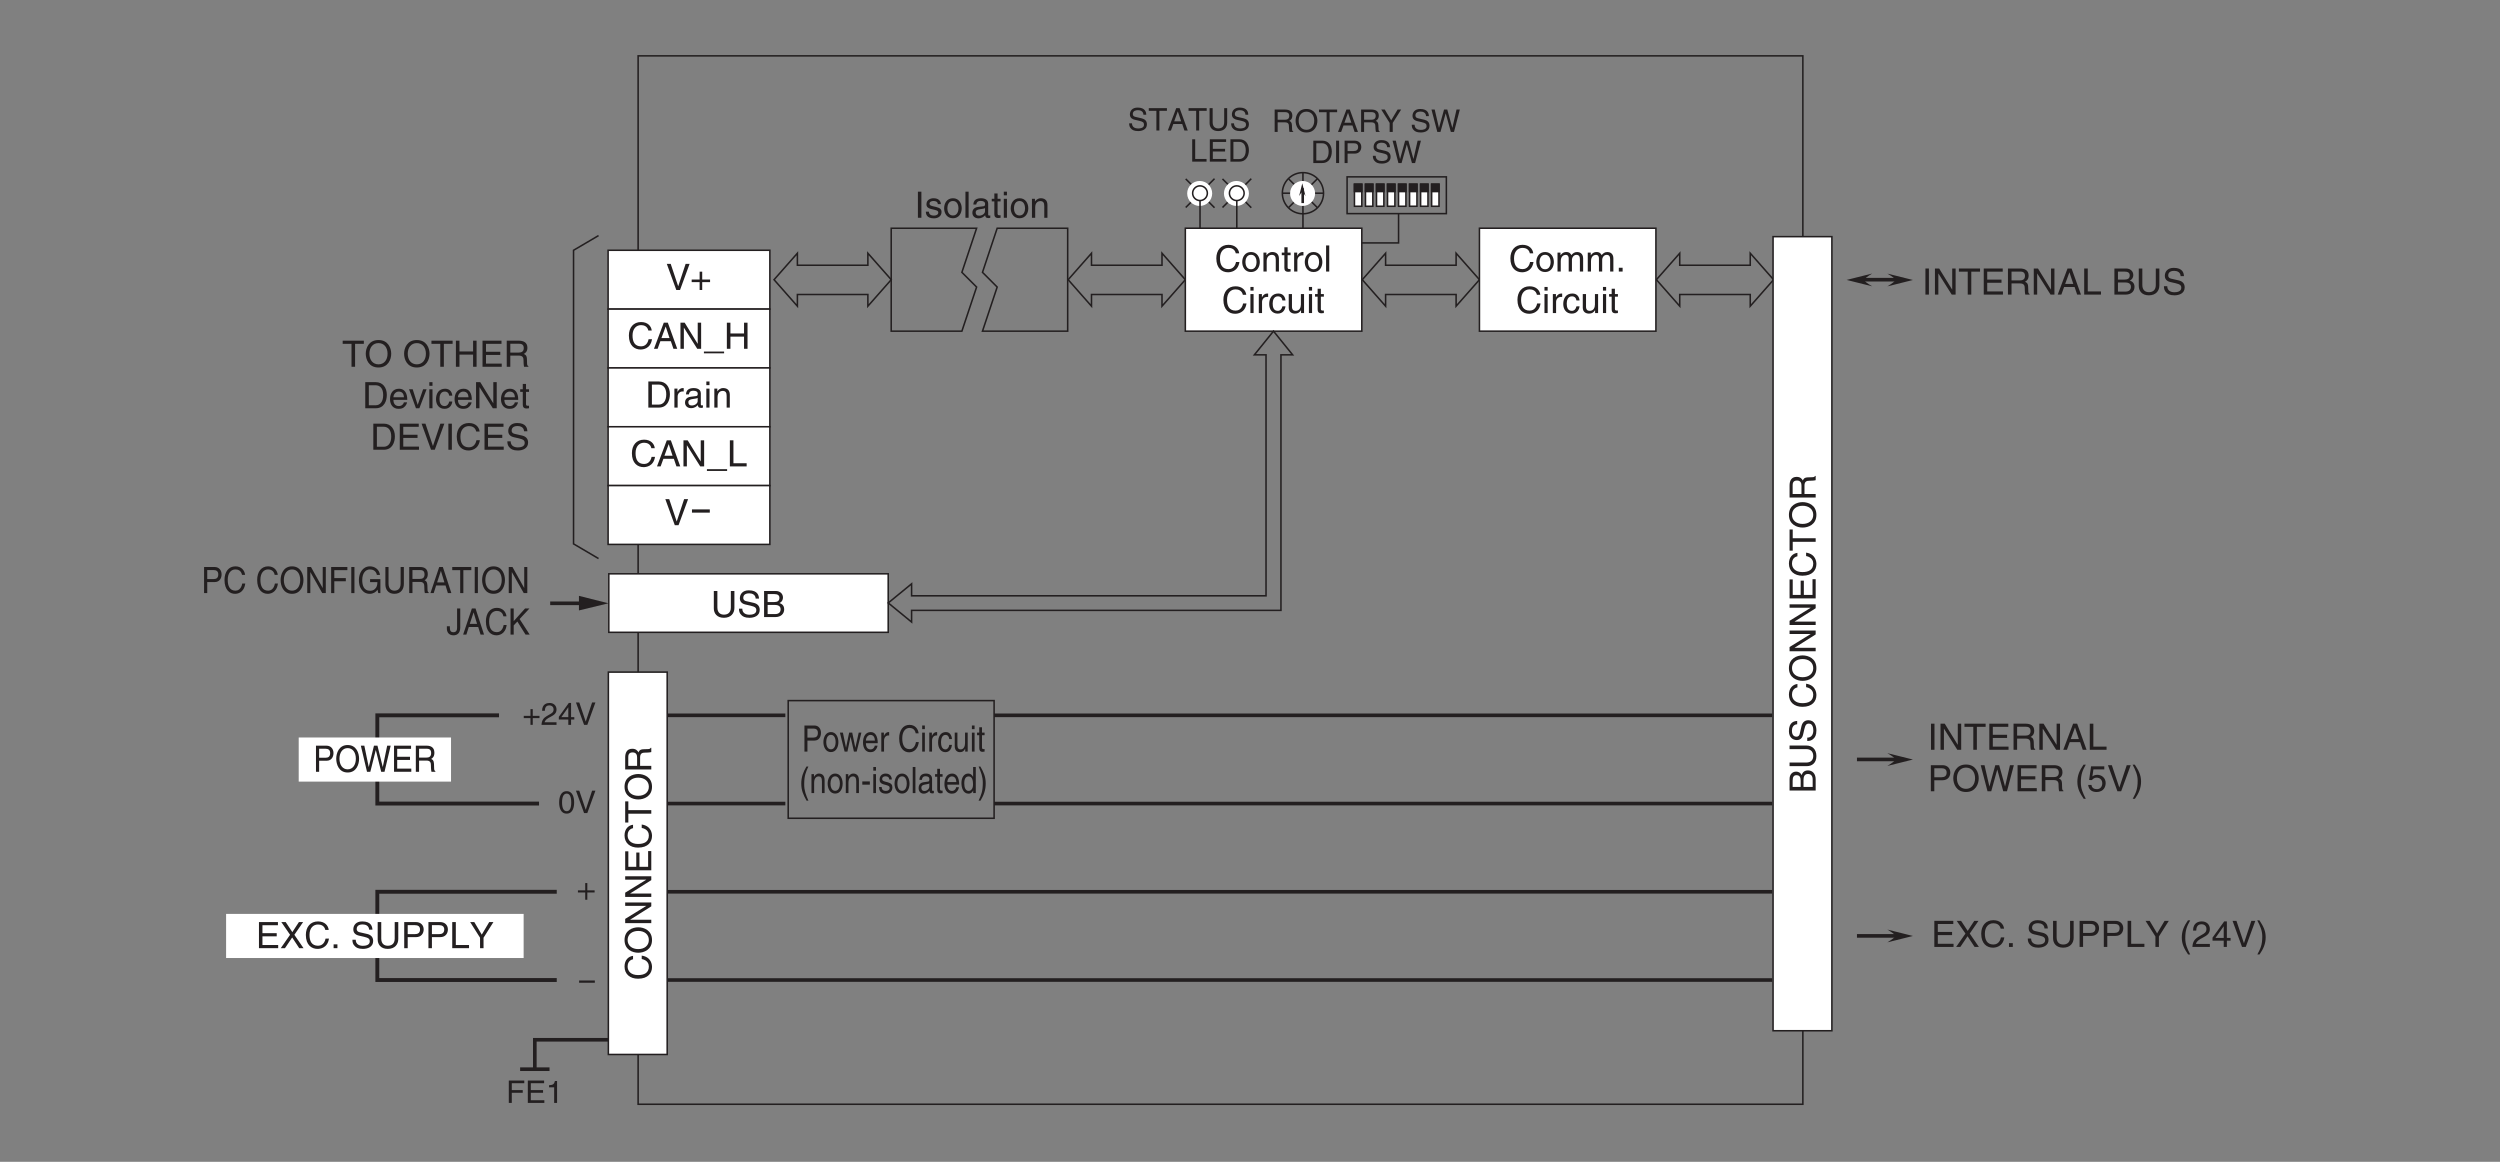 <?xml version="1.0" encoding="UTF-8"?>
<svg xmlns="http://www.w3.org/2000/svg" xmlns:xlink="http://www.w3.org/1999/xlink" width="481.89pt" height="223.94pt" viewBox="0 0 481.89 223.94" version="1.2">
<rect x="0" y="0" width="481.89" height="223.94" fill="#808080" stroke="none"/>
<defs>
<g>
<symbol overflow="visible" id="glyph0-0">
<path style="stroke:none;" d="M 0 0 L 3 0 L 3 -4.203 L 0 -4.203 Z M 1.5 -2.375 L 0.484 -3.906 L 2.516 -3.906 Z M 1.688 -2.094 L 2.703 -3.625 L 2.703 -0.562 Z M 0.484 -0.297 L 1.5 -1.828 L 2.516 -0.297 Z M 0.297 -3.625 L 1.312 -2.094 L 0.297 -0.562 Z M 0.297 -3.625 "/>
</symbol>
<symbol overflow="visible" id="glyph0-1">
<path style="stroke:none;" d="M 1.531 -1.734 L 0.234 -1.734 L 0.234 -1.297 L 1.531 -1.297 L 1.531 0 L 1.969 0 L 1.969 -1.297 L 3.266 -1.297 L 3.266 -1.734 L 1.969 -1.734 L 1.969 -3.031 L 1.531 -3.031 Z M 1.531 -1.734 "/>
</symbol>
<symbol overflow="visible" id="glyph0-2">
<path style="stroke:none;" d="M 0.797 -2.703 C 0.812 -3 0.844 -3.75 1.641 -3.75 C 2.266 -3.75 2.484 -3.312 2.484 -2.984 C 2.484 -2.438 2.156 -2.25 1.703 -2 L 1.141 -1.672 C 0.578 -1.344 0.188 -0.875 0.156 0 L 3.047 0 L 3.047 -0.5 L 0.75 -0.5 C 0.781 -0.656 0.906 -0.984 1.469 -1.312 L 1.906 -1.547 C 2.547 -1.891 3.047 -2.203 3.047 -2.953 C 3.047 -3.75 2.453 -4.219 1.719 -4.219 C 1.266 -4.219 0.266 -4.078 0.266 -2.703 Z M 0.797 -2.703 "/>
</symbol>
<symbol overflow="visible" id="glyph0-3">
<path style="stroke:none;" d="M 3.141 -1.031 L 3.141 -1.484 L 2.516 -1.484 L 2.516 -4.219 L 2.078 -4.219 L 0.156 -1.547 L 0.156 -1.031 L 1.984 -1.031 L 1.984 0 L 2.516 0 L 2.516 -1.031 Z M 1.984 -3.391 L 1.984 -1.484 L 0.641 -1.484 Z M 1.984 -3.391 "/>
</symbol>
<symbol overflow="visible" id="glyph0-4">
<path style="stroke:none;" d="M 2.016 -0.641 L 2 -0.641 L 0.766 -4.312 L 0.125 -4.312 L 1.688 0 L 2.312 0 L 3.875 -4.312 L 3.234 -4.312 Z M 2.016 -0.641 "/>
</symbol>
<symbol overflow="visible" id="glyph0-5">
<path style="stroke:none;" d="M 2.547 -2.047 C 2.547 -1 2.281 -0.359 1.672 -0.359 C 1.062 -0.359 0.781 -1 0.781 -2.047 C 0.781 -3.109 1.062 -3.75 1.672 -3.75 C 2.281 -3.75 2.547 -3.109 2.547 -2.047 Z M 3.109 -2.047 C 3.109 -2.922 2.875 -4.219 1.672 -4.219 C 0.453 -4.219 0.219 -2.922 0.219 -2.047 C 0.219 -1.172 0.453 0.109 1.672 0.109 C 2.875 0.109 3.109 -1.172 3.109 -2.047 Z M 3.109 -2.047 "/>
</symbol>
<symbol overflow="visible" id="glyph0-6">
<path style="stroke:none;" d="M 3.266 -1.297 L 3.266 -1.734 L 0.234 -1.734 L 0.234 -1.297 Z M 3.266 -1.297 "/>
</symbol>
<symbol overflow="visible" id="glyph0-7">
<path style="stroke:none;" d="M 1.094 -1.953 L 3.203 -1.953 L 3.203 -2.469 L 1.094 -2.469 L 1.094 -3.797 L 3.5 -3.797 L 3.5 -4.312 L 0.516 -4.312 L 0.516 0 L 1.094 0 Z M 1.094 -1.953 "/>
</symbol>
<symbol overflow="visible" id="glyph0-8">
<path style="stroke:none;" d="M 3.703 -0.516 L 1.094 -0.516 L 1.094 -1.953 L 3.453 -1.953 L 3.453 -2.469 L 1.094 -2.469 L 1.094 -3.797 L 3.656 -3.797 L 3.656 -4.312 L 0.516 -4.312 L 0.516 0 L 3.703 0 Z M 3.703 -0.516 "/>
</symbol>
<symbol overflow="visible" id="glyph0-9">
<path style="stroke:none;" d="M 2.156 -4.219 L 1.734 -4.219 C 1.578 -3.531 1.297 -3.469 0.609 -3.406 L 0.609 -3 L 1.594 -3 L 1.594 0 L 2.156 0 Z M 2.156 -4.219 "/>
</symbol>
<symbol overflow="visible" id="glyph0-10">
<path style="stroke:none;" d="M 3.594 -3.047 C 3.578 -3.516 3.422 -4.422 1.922 -4.422 C 0.875 -4.422 0.438 -3.766 0.438 -3.094 C 0.438 -2.344 1.078 -2.141 1.359 -2.078 L 2.234 -1.875 C 2.953 -1.703 3.156 -1.562 3.156 -1.109 C 3.156 -0.484 2.453 -0.391 2.031 -0.391 C 1.469 -0.391 0.844 -0.609 0.844 -1.391 L 0.297 -1.391 C 0.297 -0.984 0.359 -0.625 0.734 -0.297 C 0.922 -0.125 1.234 0.109 2.031 0.109 C 2.766 0.109 3.719 -0.172 3.719 -1.188 C 3.719 -1.875 3.297 -2.203 2.734 -2.344 L 1.516 -2.625 C 1.266 -2.688 1 -2.797 1 -3.172 C 1 -3.828 1.625 -3.922 1.984 -3.922 C 2.469 -3.922 3.031 -3.719 3.047 -3.047 Z M 3.594 -3.047 "/>
</symbol>
<symbol overflow="visible" id="glyph0-11">
<path style="stroke:none;" d="M 0.078 -3.797 L 1.547 -3.797 L 1.547 0 L 2.125 0 L 2.125 -3.797 L 3.578 -3.797 L 3.578 -4.312 L 0.078 -4.312 Z M 0.078 -3.797 "/>
</symbol>
<symbol overflow="visible" id="glyph0-12">
<path style="stroke:none;" d="M 2.859 -1.25 L 3.281 0 L 3.922 0 L 2.359 -4.312 L 1.703 -4.312 L 0.078 0 L 0.688 0 L 1.141 -1.25 Z M 1.312 -1.766 L 2 -3.672 L 2.016 -3.672 L 2.656 -1.766 Z M 1.312 -1.766 "/>
</symbol>
<symbol overflow="visible" id="glyph0-13">
<path style="stroke:none;" d="M 3.281 -4.312 L 3.281 -1.578 C 3.281 -0.641 2.688 -0.406 2.141 -0.406 C 1.625 -0.406 1.062 -0.656 1.062 -1.594 L 1.062 -4.312 L 0.469 -4.312 L 0.469 -1.438 C 0.469 -0.625 0.969 0.109 2.125 0.109 C 3.312 0.109 3.859 -0.625 3.859 -1.516 L 3.859 -4.312 Z M 3.281 -4.312 "/>
</symbol>
<symbol overflow="visible" id="glyph0-14">
<path style="stroke:none;" d="M 1.031 -4.312 L 0.453 -4.312 L 0.453 0 L 3.219 0 L 3.219 -0.516 L 1.031 -0.516 Z M 1.031 -4.312 "/>
</symbol>
<symbol overflow="visible" id="glyph0-15">
<path style="stroke:none;" d="M 0.484 0 L 2.203 0 C 3.625 0 4.047 -1.25 4.047 -2.219 C 4.047 -3.453 3.359 -4.312 2.234 -4.312 L 0.484 -4.312 Z M 1.062 -3.812 L 2.156 -3.812 C 2.953 -3.812 3.438 -3.266 3.438 -2.172 C 3.438 -1.094 2.953 -0.5 2.203 -0.5 L 1.062 -0.5 Z M 1.062 -3.812 "/>
</symbol>
<symbol overflow="visible" id="glyph0-16">
<path style="stroke:none;" d="M 1.109 -1.844 L 2.516 -1.844 C 3.219 -1.844 3.281 -1.438 3.281 -1.078 C 3.281 -0.922 3.312 -0.266 3.391 0 L 4.109 0 L 4.109 -0.094 C 3.922 -0.203 3.891 -0.281 3.891 -0.531 L 3.859 -1.312 C 3.828 -1.906 3.578 -2.016 3.344 -2.125 C 3.609 -2.281 3.938 -2.516 3.938 -3.156 C 3.938 -4.062 3.234 -4.312 2.516 -4.312 L 0.531 -4.312 L 0.531 0 L 1.109 0 Z M 1.109 -3.812 L 2.562 -3.812 C 2.844 -3.812 3.344 -3.75 3.344 -3.094 C 3.344 -2.453 2.891 -2.344 2.453 -2.344 L 1.109 -2.344 Z M 1.109 -3.812 "/>
</symbol>
<symbol overflow="visible" id="glyph0-17">
<path style="stroke:none;" d="M 3.828 -2.156 C 3.828 -1.141 3.266 -0.406 2.328 -0.406 C 1.391 -0.406 0.828 -1.141 0.828 -2.156 C 0.828 -3.172 1.391 -3.906 2.328 -3.906 C 3.266 -3.906 3.828 -3.172 3.828 -2.156 Z M 4.438 -2.156 C 4.438 -3.078 3.938 -4.422 2.328 -4.422 C 0.719 -4.422 0.234 -3.078 0.234 -2.156 C 0.234 -1.219 0.719 0.109 2.328 0.109 C 3.938 0.109 4.438 -1.219 4.438 -2.156 Z M 4.438 -2.156 "/>
</symbol>
<symbol overflow="visible" id="glyph0-18">
<path style="stroke:none;" d="M 2.297 -1.734 L 3.922 -4.312 L 3.234 -4.312 L 2 -2.234 L 0.766 -4.312 L 0.078 -4.312 L 1.703 -1.734 L 1.703 0 L 2.297 0 Z M 2.297 -1.734 "/>
</symbol>
<symbol overflow="visible" id="glyph0-19">
<path style="stroke:none;" d=""/>
</symbol>
<symbol overflow="visible" id="glyph0-20">
<path style="stroke:none;" d="M 2.828 -3.562 L 2.844 -3.562 L 3.828 0 L 4.438 0 L 5.562 -4.312 L 4.922 -4.312 L 4.125 -0.797 L 4.109 -0.797 L 3.141 -4.312 L 2.516 -4.312 L 1.547 -0.797 L 1.531 -0.797 L 0.719 -4.312 L 0.094 -4.312 L 1.219 0 L 1.828 0 Z M 2.828 -3.562 "/>
</symbol>
<symbol overflow="visible" id="glyph0-21">
<path style="stroke:none;" d="M 1.125 -4.312 L 0.547 -4.312 L 0.547 0 L 1.125 0 Z M 1.125 -4.312 "/>
</symbol>
<symbol overflow="visible" id="glyph0-22">
<path style="stroke:none;" d="M 1.094 -3.812 L 2.281 -3.812 C 2.766 -3.812 3.125 -3.641 3.125 -3.094 C 3.125 -2.516 2.781 -2.312 2.25 -2.312 L 1.094 -2.312 Z M 1.094 -1.812 L 2.453 -1.812 C 3.391 -1.812 3.734 -2.5 3.734 -3.094 C 3.734 -3.797 3.25 -4.312 2.453 -4.312 L 0.516 -4.312 L 0.516 0 L 1.094 0 Z M 1.094 -1.812 "/>
</symbol>
<symbol overflow="visible" id="glyph1-0">
<path style="stroke:none;" d="M 0.594 0.719 L 5.406 0.719 L 5.406 -5.281 L 0.594 -5.281 Z M 3 -2.531 L 1.094 -4.984 L 4.906 -4.984 Z M 3.188 -2.281 L 5.094 -4.734 L 5.094 0.172 Z M 1.094 0.422 L 3 -2.031 L 4.906 0.422 Z M 0.906 -4.734 L 2.812 -2.281 L 0.906 0.172 Z M 0.906 -4.734 "/>
</symbol>
<symbol overflow="visible" id="glyph1-1">
<path style="stroke:none;" d="M 3.5 -1.984 L 3.5 -2.391 L 2.094 -2.391 L 2.094 -3.797 L 1.688 -3.797 L 1.688 -2.391 L 0.281 -2.391 L 0.281 -1.984 L 1.688 -1.984 L 1.688 -0.578 L 2.094 -0.578 L 2.094 -1.984 Z M 3.5 -1.984 "/>
</symbol>
<symbol overflow="visible" id="glyph2-0">
<path style="stroke:none;" d="M 0 0 L 3.141 0 L 3.141 -4.906 L 0 -4.906 Z M 1.578 -2.766 L 0.5 -4.547 L 2.641 -4.547 Z M 1.766 -2.453 L 2.828 -4.234 L 2.828 -0.672 Z M 0.5 -0.344 L 1.578 -2.141 L 2.641 -0.344 Z M 0.312 -4.234 L 1.391 -2.453 L 0.312 -0.672 Z M 0.312 -4.234 "/>
</symbol>
<symbol overflow="visible" id="glyph2-1">
<path style="stroke:none;" d="M 1.156 -4.438 L 2.391 -4.438 C 2.891 -4.438 3.281 -4.234 3.281 -3.609 C 3.281 -2.922 2.922 -2.703 2.375 -2.703 L 1.156 -2.703 Z M 1.156 -2.125 L 2.578 -2.125 C 3.562 -2.125 3.922 -2.906 3.922 -3.609 C 3.922 -4.422 3.406 -5.031 2.578 -5.031 L 0.547 -5.031 L 0.547 0 L 1.156 0 Z M 1.156 -2.125 "/>
</symbol>
<symbol overflow="visible" id="glyph2-2">
<path style="stroke:none;" d="M 4.031 -2.516 C 4.031 -1.328 3.438 -0.469 2.453 -0.469 C 1.469 -0.469 0.875 -1.328 0.875 -2.516 C 0.875 -3.703 1.469 -4.562 2.453 -4.562 C 3.438 -4.562 4.031 -3.703 4.031 -2.516 Z M 4.656 -2.516 C 4.656 -3.594 4.141 -5.156 2.453 -5.156 C 0.766 -5.156 0.25 -3.594 0.25 -2.516 C 0.25 -1.422 0.766 0.141 2.453 0.141 C 4.141 0.141 4.656 -1.422 4.656 -2.516 Z M 4.656 -2.516 "/>
</symbol>
<symbol overflow="visible" id="glyph2-3">
<path style="stroke:none;" d="M 2.969 -4.172 L 2.984 -4.172 L 4.016 0 L 4.656 0 L 5.844 -5.031 L 5.172 -5.031 L 4.328 -0.938 L 4.312 -0.938 L 3.297 -5.031 L 2.625 -5.031 L 1.625 -0.938 L 1.609 -0.938 L 0.766 -5.031 L 0.094 -5.031 L 1.281 0 L 1.922 0 Z M 2.969 -4.172 "/>
</symbol>
<symbol overflow="visible" id="glyph2-4">
<path style="stroke:none;" d="M 3.875 -0.609 L 1.156 -0.609 L 1.156 -2.281 L 3.625 -2.281 L 3.625 -2.891 L 1.156 -2.891 L 1.156 -4.422 L 3.828 -4.422 L 3.828 -5.031 L 0.547 -5.031 L 0.547 0 L 3.875 0 Z M 3.875 -0.609 "/>
</symbol>
<symbol overflow="visible" id="glyph2-5">
<path style="stroke:none;" d="M 1.172 -2.156 L 2.641 -2.156 C 3.375 -2.156 3.453 -1.672 3.453 -1.266 C 3.453 -1.078 3.469 -0.312 3.562 0 L 4.312 0 L 4.312 -0.109 C 4.125 -0.234 4.094 -0.344 4.078 -0.609 L 4.047 -1.531 C 4.016 -2.219 3.766 -2.359 3.5 -2.469 C 3.797 -2.656 4.125 -2.938 4.125 -3.672 C 4.125 -4.734 3.391 -5.031 2.641 -5.031 L 0.547 -5.031 L 0.547 0 L 1.172 0 Z M 1.172 -4.438 L 2.688 -4.438 C 2.984 -4.438 3.5 -4.375 3.5 -3.609 C 3.5 -2.859 3.031 -2.734 2.578 -2.734 L 1.172 -2.734 Z M 1.172 -4.438 "/>
</symbol>
<symbol overflow="visible" id="glyph2-6">
<path style="stroke:none;" d="M 4.25 -3.516 C 4.156 -4.359 3.547 -5.156 2.391 -5.156 C 1.078 -5.156 0.281 -4.094 0.281 -2.547 C 0.281 -0.609 1.281 0.141 2.312 0.141 C 2.656 0.141 4.031 0.047 4.281 -1.844 L 3.703 -1.844 C 3.484 -0.672 2.797 -0.469 2.406 -0.469 C 1.281 -0.469 0.906 -1.375 0.906 -2.562 C 0.906 -3.891 1.562 -4.562 2.391 -4.562 C 2.828 -4.562 3.484 -4.391 3.656 -3.516 Z M 4.25 -3.516 "/>
</symbol>
<symbol overflow="visible" id="glyph2-7">
<path style="stroke:none;" d=""/>
</symbol>
<symbol overflow="visible" id="glyph2-8">
<path style="stroke:none;" d="M 3.469 -0.969 L 1.203 -5.031 L 0.484 -5.031 L 0.484 0 L 1.078 0 L 1.078 -4.062 L 3.375 0 L 4.062 0 L 4.062 -5.031 L 3.469 -5.031 Z M 3.469 -0.969 "/>
</symbol>
<symbol overflow="visible" id="glyph2-9">
<path style="stroke:none;" d="M 1.156 -2.281 L 3.375 -2.281 L 3.375 -2.891 L 1.156 -2.891 L 1.156 -4.422 L 3.672 -4.422 L 3.672 -5.031 L 0.547 -5.031 L 0.547 0 L 1.156 0 Z M 1.156 -2.281 "/>
</symbol>
<symbol overflow="visible" id="glyph2-10">
<path style="stroke:none;" d="M 1.188 -5.031 L 0.578 -5.031 L 0.578 0 L 1.188 0 Z M 1.188 -5.031 "/>
</symbol>
<symbol overflow="visible" id="glyph2-11">
<path style="stroke:none;" d="M 2.453 -2.109 L 3.859 -2.109 C 3.859 -1.562 3.766 -1.125 3.359 -0.766 C 3.031 -0.469 2.656 -0.453 2.438 -0.453 C 1.234 -0.453 0.938 -1.5 0.938 -2.516 C 0.938 -3.844 1.594 -4.562 2.406 -4.562 C 2.906 -4.562 3.578 -4.375 3.766 -3.5 L 4.359 -3.5 C 4.219 -4.625 3.281 -5.156 2.438 -5.156 C 0.969 -5.156 0.297 -3.781 0.297 -2.562 C 0.297 -2.016 0.328 -1.156 1.016 -0.438 C 1.25 -0.188 1.625 0.141 2.406 0.141 C 3.016 0.141 3.578 -0.172 3.891 -0.656 L 4.031 0 L 4.438 0 L 4.438 -2.688 L 2.453 -2.688 Z M 2.453 -2.109 "/>
</symbol>
<symbol overflow="visible" id="glyph2-12">
<path style="stroke:none;" d="M 3.438 -5.031 L 3.438 -1.844 C 3.438 -0.75 2.812 -0.469 2.25 -0.469 C 1.703 -0.469 1.109 -0.766 1.109 -1.859 L 1.109 -5.031 L 0.5 -5.031 L 0.5 -1.672 C 0.5 -0.734 1.016 0.141 2.234 0.141 C 3.469 0.141 4.062 -0.734 4.062 -1.766 L 4.062 -5.031 Z M 3.438 -5.031 "/>
</symbol>
<symbol overflow="visible" id="glyph2-13">
<path style="stroke:none;" d="M 3 -1.469 L 3.453 0 L 4.125 0 L 2.484 -5.031 L 1.781 -5.031 L 0.094 0 L 0.719 0 L 1.188 -1.469 Z M 1.375 -2.062 L 2.109 -4.281 L 2.781 -2.062 Z M 1.375 -2.062 "/>
</symbol>
<symbol overflow="visible" id="glyph2-14">
<path style="stroke:none;" d="M 0.094 -4.422 L 1.625 -4.422 L 1.625 0 L 2.234 0 L 2.234 -4.422 L 3.766 -4.422 L 3.766 -5.031 L 0.094 -5.031 Z M 0.094 -4.422 "/>
</symbol>
<symbol overflow="visible" id="glyph2-15">
<path style="stroke:none;" d="M 0.109 -1.609 L 0.109 -1.125 C 0.109 -0.656 0.344 0.141 1.391 0.141 C 2 0.141 2.688 -0.188 2.688 -1.359 L 2.688 -5.031 L 2.078 -5.031 L 2.078 -1.312 C 2.078 -0.828 1.922 -0.453 1.359 -0.453 C 0.938 -0.453 0.688 -0.672 0.688 -1.266 L 0.688 -1.609 Z M 0.109 -1.609 "/>
</symbol>
<symbol overflow="visible" id="glyph2-16">
<path style="stroke:none;" d="M 1.094 -1.766 L 1.797 -2.516 L 3.375 0 L 4.172 0 L 2.234 -3 L 4.125 -5.031 L 3.281 -5.031 L 1.094 -2.594 L 1.094 -5.031 L 0.484 -5.031 L 0.484 0 L 1.094 0 Z M 1.094 -1.766 "/>
</symbol>
<symbol overflow="visible" id="glyph3-0">
<path style="stroke:none;" d="M 0 0 L 3.5 0 L 3.5 -4.906 L 0 -4.906 Z M 1.75 -2.766 L 0.562 -4.547 L 2.938 -4.547 Z M 1.953 -2.453 L 3.156 -4.234 L 3.156 -0.672 Z M 0.562 -0.344 L 1.75 -2.141 L 2.938 -0.344 Z M 0.344 -4.234 L 1.547 -2.453 L 0.344 -0.672 Z M 0.344 -4.234 "/>
</symbol>
<symbol overflow="visible" id="glyph3-1">
<path style="stroke:none;" d="M 4.312 -0.609 L 1.281 -0.609 L 1.281 -2.281 L 4.031 -2.281 L 4.031 -2.891 L 1.281 -2.891 L 1.281 -4.422 L 4.266 -4.422 L 4.266 -5.031 L 0.609 -5.031 L 0.609 0 L 4.312 0 Z M 4.312 -0.609 "/>
</symbol>
<symbol overflow="visible" id="glyph3-2">
<path style="stroke:none;" d="M 2.766 -2.578 L 4.453 -5.031 L 3.641 -5.031 L 2.375 -3.094 L 1.094 -5.031 L 0.25 -5.031 L 1.938 -2.578 L 0.141 0 L 0.953 0 L 2.344 -2.062 L 3.703 0 L 4.531 0 Z M 2.766 -2.578 "/>
</symbol>
<symbol overflow="visible" id="glyph3-3">
<path style="stroke:none;" d="M 4.719 -3.516 C 4.625 -4.359 3.953 -5.156 2.656 -5.156 C 1.188 -5.156 0.312 -4.094 0.312 -2.547 C 0.312 -0.609 1.422 0.141 2.562 0.141 C 2.953 0.141 4.484 0.047 4.766 -1.844 L 4.109 -1.844 C 3.875 -0.672 3.109 -0.469 2.672 -0.469 C 1.422 -0.469 1.016 -1.375 1.016 -2.562 C 1.016 -3.891 1.75 -4.562 2.656 -4.562 C 3.141 -4.562 3.875 -4.391 4.062 -3.516 Z M 4.719 -3.516 "/>
</symbol>
<symbol overflow="visible" id="glyph3-4">
<path style="stroke:none;" d="M 1.344 -0.734 L 0.609 -0.734 L 0.609 0 L 1.344 0 Z M 1.344 -0.734 "/>
</symbol>
<symbol overflow="visible" id="glyph3-5">
<path style="stroke:none;" d=""/>
</symbol>
<symbol overflow="visible" id="glyph3-6">
<path style="stroke:none;" d="M 4.203 -3.562 C 4.172 -4.109 4 -5.156 2.234 -5.156 C 1.016 -5.156 0.516 -4.391 0.516 -3.609 C 0.516 -2.734 1.25 -2.5 1.578 -2.422 L 2.609 -2.188 C 3.438 -1.984 3.688 -1.812 3.688 -1.297 C 3.688 -0.578 2.859 -0.453 2.359 -0.453 C 1.719 -0.453 0.984 -0.719 0.984 -1.625 L 0.344 -1.625 C 0.344 -1.156 0.422 -0.734 0.859 -0.344 C 1.078 -0.141 1.438 0.141 2.375 0.141 C 3.234 0.141 4.344 -0.203 4.344 -1.391 C 4.344 -2.188 3.844 -2.578 3.203 -2.734 L 1.766 -3.062 C 1.469 -3.125 1.172 -3.266 1.172 -3.703 C 1.172 -4.453 1.891 -4.578 2.312 -4.578 C 2.891 -4.578 3.531 -4.328 3.562 -3.562 Z M 4.203 -3.562 "/>
</symbol>
<symbol overflow="visible" id="glyph3-7">
<path style="stroke:none;" d="M 3.828 -5.031 L 3.828 -1.844 C 3.828 -0.75 3.125 -0.469 2.5 -0.469 C 1.891 -0.469 1.234 -0.766 1.234 -1.859 L 1.234 -5.031 L 0.547 -5.031 L 0.547 -1.672 C 0.547 -0.734 1.141 0.141 2.484 0.141 C 3.859 0.141 4.516 -0.734 4.516 -1.766 L 4.516 -5.031 Z M 3.828 -5.031 "/>
</symbol>
<symbol overflow="visible" id="glyph3-8">
<path style="stroke:none;" d="M 1.281 -4.438 L 2.656 -4.438 C 3.219 -4.438 3.656 -4.234 3.656 -3.609 C 3.656 -2.922 3.234 -2.703 2.625 -2.703 L 1.281 -2.703 Z M 1.281 -2.125 L 2.859 -2.125 C 3.953 -2.125 4.359 -2.906 4.359 -3.609 C 4.359 -4.422 3.797 -5.031 2.859 -5.031 L 0.609 -5.031 L 0.609 0 L 1.281 0 Z M 1.281 -2.125 "/>
</symbol>
<symbol overflow="visible" id="glyph3-9">
<path style="stroke:none;" d="M 1.219 -5.031 L 0.531 -5.031 L 0.531 0 L 3.766 0 L 3.766 -0.609 L 1.219 -0.609 Z M 1.219 -5.031 "/>
</symbol>
<symbol overflow="visible" id="glyph3-10">
<path style="stroke:none;" d="M 2.672 -2.016 L 4.578 -5.031 L 3.766 -5.031 L 2.328 -2.609 L 0.891 -5.031 L 0.094 -5.031 L 2 -2.016 L 2 0 L 2.672 0 Z M 2.672 -2.016 "/>
</symbol>
<symbol overflow="visible" id="glyph3-11">
<path style="stroke:none;" d="M 0.25 -1.828 C 0.25 -0.891 0.781 0.094 1.953 0.094 C 3.109 0.094 3.641 -0.891 3.641 -1.828 C 3.641 -2.781 3.109 -3.766 1.953 -3.766 C 0.781 -3.766 0.25 -2.781 0.25 -1.828 Z M 0.875 -1.828 C 0.875 -2.328 1.062 -3.234 1.953 -3.234 C 2.828 -3.234 3.016 -2.328 3.016 -1.828 C 3.016 -1.344 2.828 -0.438 1.953 -0.438 C 1.062 -0.438 0.875 -1.344 0.875 -1.828 Z M 0.875 -1.828 "/>
</symbol>
<symbol overflow="visible" id="glyph3-12">
<path style="stroke:none;" d="M 0.453 0 L 1.078 0 L 1.078 -2 C 1.078 -2.984 1.688 -3.219 2.031 -3.219 C 2.484 -3.219 2.609 -2.844 2.609 -2.531 L 2.609 0 L 3.234 0 L 3.234 -2.234 C 3.234 -2.719 3.562 -3.219 4.094 -3.219 C 4.609 -3.219 4.766 -2.875 4.766 -2.359 L 4.766 0 L 5.391 0 L 5.391 -2.531 C 5.391 -3.562 4.641 -3.766 4.25 -3.766 C 3.688 -3.766 3.438 -3.516 3.125 -3.172 C 3.031 -3.359 2.812 -3.766 2.156 -3.766 C 1.5 -3.766 1.188 -3.344 1.047 -3.141 L 1.031 -3.141 L 1.031 -3.656 L 0.453 -3.656 Z M 0.453 0 "/>
</symbol>
<symbol overflow="visible" id="glyph3-13">
<path style="stroke:none;" d="M 1.078 -3.656 L 0.469 -3.656 L 0.469 0 L 1.078 0 Z M 1.078 -4.328 L 1.078 -5.031 L 0.469 -5.031 L 0.469 -4.328 Z M 1.078 -4.328 "/>
</symbol>
<symbol overflow="visible" id="glyph3-14">
<path style="stroke:none;" d="M 1.156 -2.125 C 1.156 -2.656 1.516 -3.109 2.094 -3.109 L 2.328 -3.109 L 2.328 -3.75 C 2.281 -3.766 2.234 -3.766 2.156 -3.766 C 1.703 -3.766 1.375 -3.484 1.141 -3.047 L 1.125 -3.047 L 1.125 -3.656 L 0.531 -3.656 L 0.531 0 L 1.156 0 Z M 1.156 -2.125 "/>
</symbol>
<symbol overflow="visible" id="glyph3-15">
<path style="stroke:none;" d="M 3.344 -2.422 C 3.297 -3.062 2.922 -3.766 1.969 -3.766 C 0.75 -3.766 0.203 -2.859 0.203 -1.734 C 0.203 -0.672 0.812 0.109 1.844 0.109 C 2.922 0.109 3.281 -0.719 3.344 -1.297 L 2.75 -1.297 C 2.641 -0.734 2.281 -0.422 1.875 -0.422 C 1.016 -0.422 0.875 -1.203 0.875 -1.828 C 0.875 -2.484 1.109 -3.219 1.875 -3.219 C 2.391 -3.219 2.672 -2.922 2.75 -2.422 Z M 3.344 -2.422 "/>
</symbol>
<symbol overflow="visible" id="glyph3-16">
<path style="stroke:none;" d="M 3.422 0 L 3.422 -3.656 L 2.812 -3.656 L 2.812 -1.641 C 2.812 -1.109 2.578 -0.422 1.797 -0.422 C 1.406 -0.422 1.094 -0.625 1.094 -1.234 L 1.094 -3.656 L 0.469 -3.656 L 0.469 -1.031 C 0.469 -0.156 1.125 0.109 1.672 0.109 C 2.25 0.109 2.562 -0.125 2.828 -0.547 L 2.844 -0.531 L 2.844 0 Z M 3.422 0 "/>
</symbol>
<symbol overflow="visible" id="glyph3-17">
<path style="stroke:none;" d="M 1.797 -3.156 L 1.797 -3.656 L 1.219 -3.656 L 1.219 -4.688 L 0.594 -4.688 L 0.594 -3.656 L 0.094 -3.656 L 0.094 -3.156 L 0.594 -3.156 L 0.594 -0.734 C 0.594 -0.297 0.734 0.047 1.344 0.047 C 1.406 0.047 1.578 0.016 1.797 0 L 1.797 -0.484 L 1.578 -0.484 C 1.453 -0.484 1.219 -0.484 1.219 -0.766 L 1.219 -3.156 Z M 1.797 -3.156 "/>
</symbol>
<symbol overflow="visible" id="glyph3-18">
<path style="stroke:none;" d="M 3.438 -2.484 C 3.438 -3.531 2.719 -3.766 2.156 -3.766 C 1.531 -3.766 1.188 -3.344 1.047 -3.141 L 1.031 -3.141 L 1.031 -3.656 L 0.453 -3.656 L 0.453 0 L 1.078 0 L 1.078 -2 C 1.078 -2.984 1.688 -3.219 2.031 -3.219 C 2.641 -3.219 2.828 -2.891 2.828 -2.25 L 2.828 0 L 3.438 0 Z M 3.438 -2.484 "/>
</symbol>
<symbol overflow="visible" id="glyph3-19">
<path style="stroke:none;" d="M 1.078 -5.031 L 0.469 -5.031 L 0.469 0 L 1.078 0 Z M 1.078 -5.031 "/>
</symbol>
<symbol overflow="visible" id="glyph3-20">
<path style="stroke:none;" d="M 1.203 -4.438 L 2.422 -4.438 C 3.188 -4.438 3.469 -4.172 3.469 -3.703 C 3.469 -3.094 3.078 -2.891 2.422 -2.891 L 1.203 -2.891 Z M 0.516 0 L 2.688 0 C 3.797 0 4.391 -0.672 4.391 -1.484 C 4.391 -2.344 3.812 -2.578 3.484 -2.703 C 4.031 -2.969 4.156 -3.438 4.156 -3.766 C 4.156 -4.438 3.672 -5.031 2.734 -5.031 L 0.516 -5.031 Z M 1.203 -2.344 L 2.531 -2.344 C 3.094 -2.344 3.703 -2.203 3.703 -1.5 C 3.703 -0.938 3.359 -0.578 2.641 -0.578 L 1.203 -0.578 Z M 1.203 -2.344 "/>
</symbol>
<symbol overflow="visible" id="glyph3-21">
<path style="stroke:none;" d="M 2.344 -0.734 L 2.328 -0.734 L 0.891 -5.031 L 0.141 -5.031 L 1.969 0 L 2.688 0 L 4.531 -5.031 L 3.766 -5.031 Z M 2.344 -0.734 "/>
</symbol>
<symbol overflow="visible" id="glyph3-22">
<path style="stroke:none;" d="M 1.797 -2.016 L 0.266 -2.016 L 0.266 -1.516 L 1.797 -1.516 L 1.797 0 L 2.297 0 L 2.297 -1.516 L 3.812 -1.516 L 3.812 -2.016 L 2.297 -2.016 L 2.297 -3.531 L 1.797 -3.531 Z M 1.797 -2.016 "/>
</symbol>
<symbol overflow="visible" id="glyph3-23">
<path style="stroke:none;" d="M 3.344 -1.469 L 3.844 0 L 4.578 0 L 2.766 -5.031 L 1.984 -5.031 L 0.094 0 L 0.797 0 L 1.328 -1.469 Z M 1.531 -2.062 L 2.344 -4.281 L 2.359 -4.281 L 3.094 -2.062 Z M 1.531 -2.062 "/>
</symbol>
<symbol overflow="visible" id="glyph3-24">
<path style="stroke:none;" d="M 3.859 -0.969 L 3.844 -0.969 L 1.344 -5.031 L 0.531 -5.031 L 0.531 0 L 1.188 0 L 1.188 -4.062 L 1.203 -4.062 L 3.766 0 L 4.516 0 L 4.516 -5.031 L 3.859 -5.031 Z M 3.859 -0.969 "/>
</symbol>
<symbol overflow="visible" id="glyph3-25">
<path style="stroke:none;" d="M 3.891 0.875 L 3.891 0.531 L 0 0.531 L 0 0.875 Z M 3.891 0.875 "/>
</symbol>
<symbol overflow="visible" id="glyph3-26">
<path style="stroke:none;" d="M 3.844 -2.953 L 1.219 -2.953 L 1.219 -5.031 L 0.531 -5.031 L 0.531 0 L 1.219 0 L 1.219 -2.344 L 3.844 -2.344 L 3.844 0 L 4.516 0 L 4.516 -5.031 L 3.844 -5.031 Z M 3.844 -2.953 "/>
</symbol>
<symbol overflow="visible" id="glyph3-27">
<path style="stroke:none;" d="M 0.562 0 L 2.578 0 C 4.234 0 4.719 -1.453 4.719 -2.578 C 4.719 -4.031 3.906 -5.031 2.609 -5.031 L 0.562 -5.031 Z M 1.25 -4.438 L 2.516 -4.438 C 3.438 -4.438 4.016 -3.812 4.016 -2.547 C 4.016 -1.281 3.438 -0.578 2.562 -0.578 L 1.25 -0.578 Z M 1.25 -4.438 "/>
</symbol>
<symbol overflow="visible" id="glyph3-28">
<path style="stroke:none;" d="M 1 -2.547 C 1.047 -2.828 1.141 -3.25 1.844 -3.25 C 2.422 -3.25 2.703 -3.047 2.703 -2.656 C 2.703 -2.297 2.531 -2.234 2.375 -2.219 L 1.359 -2.094 C 0.344 -1.969 0.25 -1.266 0.25 -0.953 C 0.25 -0.328 0.734 0.109 1.406 0.109 C 2.109 0.109 2.484 -0.234 2.719 -0.484 C 2.75 -0.203 2.828 0.062 3.375 0.062 C 3.516 0.062 3.609 0.031 3.703 0 L 3.703 -0.453 C 3.641 -0.438 3.562 -0.422 3.5 -0.422 C 3.375 -0.422 3.297 -0.484 3.297 -0.641 L 3.297 -2.75 C 3.297 -3.688 2.234 -3.766 1.953 -3.766 C 1.047 -3.766 0.469 -3.422 0.438 -2.547 Z M 2.688 -1.266 C 2.688 -0.781 2.125 -0.406 1.547 -0.406 C 1.094 -0.406 0.891 -0.641 0.891 -1.047 C 0.891 -1.5 1.375 -1.594 1.672 -1.641 C 2.438 -1.734 2.594 -1.797 2.688 -1.875 Z M 2.688 -1.266 "/>
</symbol>
<symbol overflow="visible" id="glyph3-29">
<path style="stroke:none;" d="M 1.312 -5.031 L 0.641 -5.031 L 0.641 0 L 1.312 0 Z M 1.312 -5.031 "/>
</symbol>
<symbol overflow="visible" id="glyph3-30">
<path style="stroke:none;" d="M 0.094 -4.422 L 1.797 -4.422 L 1.797 0 L 2.484 0 L 2.484 -4.422 L 4.172 -4.422 L 4.172 -5.031 L 0.094 -5.031 Z M 0.094 -4.422 "/>
</symbol>
<symbol overflow="visible" id="glyph3-31">
<path style="stroke:none;" d="M 1.297 -2.156 L 2.938 -2.156 C 3.75 -2.156 3.844 -1.672 3.844 -1.266 C 3.844 -1.078 3.859 -0.312 3.953 0 L 4.781 0 L 4.781 -0.109 C 4.578 -0.234 4.547 -0.344 4.531 -0.609 L 4.5 -1.531 C 4.469 -2.219 4.172 -2.359 3.891 -2.469 C 4.219 -2.656 4.594 -2.938 4.594 -3.672 C 4.594 -4.734 3.766 -5.031 2.938 -5.031 L 0.609 -5.031 L 0.609 0 L 1.297 0 Z M 1.297 -4.438 L 2.984 -4.438 C 3.328 -4.438 3.891 -4.375 3.891 -3.609 C 3.891 -2.859 3.359 -2.734 2.875 -2.734 L 1.297 -2.734 Z M 1.297 -4.438 "/>
</symbol>
<symbol overflow="visible" id="glyph3-32">
<path style="stroke:none;" d="M 4.469 -2.516 C 4.469 -1.328 3.812 -0.469 2.719 -0.469 C 1.625 -0.469 0.969 -1.328 0.969 -2.516 C 0.969 -3.703 1.625 -4.562 2.719 -4.562 C 3.812 -4.562 4.469 -3.703 4.469 -2.516 Z M 5.172 -2.516 C 5.172 -3.594 4.594 -5.156 2.719 -5.156 C 0.844 -5.156 0.266 -3.594 0.266 -2.516 C 0.266 -1.422 0.844 0.141 2.719 0.141 C 4.594 0.141 5.172 -1.422 5.172 -2.516 Z M 5.172 -2.516 "/>
</symbol>
<symbol overflow="visible" id="glyph3-33">
<path style="stroke:none;" d="M 3.297 -4.172 L 3.312 -4.172 L 4.453 0 L 5.172 0 L 6.5 -5.031 L 5.75 -5.031 L 4.812 -0.938 L 4.797 -0.938 L 3.672 -5.031 L 2.922 -5.031 L 1.797 -0.938 L 1.781 -0.938 L 0.844 -5.031 L 0.109 -5.031 L 1.422 0 L 2.141 0 Z M 3.297 -4.172 "/>
</symbol>
<symbol overflow="visible" id="glyph3-34">
<path style="stroke:none;" d="M 1.656 -5.125 C 0.906 -4.047 0.469 -3.062 0.469 -1.828 C 0.469 -0.516 0.953 0.359 1.688 1.453 L 2.094 1.453 C 1.531 0.344 1.141 -0.5 1.141 -1.656 C 1.141 -3.344 1.484 -4.016 2.094 -5.125 Z M 1.656 -5.125 "/>
</symbol>
<symbol overflow="visible" id="glyph3-35">
<path style="stroke:none;" d="M 1.234 -4.219 L 3.328 -4.219 L 3.328 -4.812 L 0.781 -4.812 L 0.406 -2.172 L 0.938 -2.156 C 1.172 -2.453 1.484 -2.625 1.844 -2.625 C 2.453 -2.625 2.938 -2.234 2.938 -1.531 C 2.938 -0.906 2.547 -0.406 1.906 -0.406 C 1.344 -0.406 0.922 -0.656 0.859 -1.219 L 0.219 -1.219 C 0.344 -0.125 1.172 0.141 1.812 0.141 C 3.359 0.141 3.594 -1.047 3.594 -1.594 C 3.594 -2.609 2.781 -3.172 1.984 -3.172 C 1.547 -3.172 1.234 -3.031 1.031 -2.859 Z M 1.234 -4.219 "/>
</symbol>
<symbol overflow="visible" id="glyph3-36">
<path style="stroke:none;" d="M 0.672 1.453 C 1.422 0.375 1.859 -0.625 1.859 -1.859 C 1.859 -3.156 1.375 -4.031 0.656 -5.125 L 0.234 -5.125 C 0.797 -4.031 1.203 -3.172 1.203 -2.016 C 1.203 -0.344 0.844 0.328 0.25 1.453 Z M 0.672 1.453 "/>
</symbol>
<symbol overflow="visible" id="glyph3-37">
<path style="stroke:none;" d="M 0.922 -3.156 C 0.938 -3.5 0.984 -4.375 1.922 -4.375 C 2.641 -4.375 2.891 -3.875 2.891 -3.484 C 2.891 -2.828 2.516 -2.625 1.984 -2.328 L 1.344 -1.953 C 0.672 -1.562 0.219 -1.016 0.188 0 L 3.547 0 L 3.547 -0.578 L 0.875 -0.578 C 0.906 -0.766 1.047 -1.156 1.719 -1.531 L 2.234 -1.812 C 2.969 -2.203 3.547 -2.562 3.547 -3.453 C 3.547 -4.375 2.859 -4.922 2.016 -4.922 C 1.484 -4.922 0.312 -4.766 0.312 -3.156 Z M 0.922 -3.156 "/>
</symbol>
<symbol overflow="visible" id="glyph3-38">
<path style="stroke:none;" d="M 3.656 -1.203 L 3.656 -1.734 L 2.938 -1.734 L 2.938 -4.922 L 2.422 -4.922 L 0.172 -1.797 L 0.172 -1.203 L 2.328 -1.203 L 2.328 0 L 2.938 0 L 2.938 -1.203 Z M 2.312 -3.969 L 2.328 -3.969 L 2.328 -1.734 L 0.734 -1.734 Z M 2.312 -3.969 "/>
</symbol>
<symbol overflow="visible" id="glyph3-39">
<path style="stroke:none;" d="M 3.125 -2.625 C 3.125 -2.797 3.031 -3.766 1.734 -3.766 C 1.016 -3.766 0.344 -3.406 0.344 -2.594 C 0.344 -2.094 0.672 -1.828 1.188 -1.703 L 1.906 -1.531 C 2.422 -1.406 2.625 -1.297 2.625 -1.016 C 2.625 -0.609 2.234 -0.422 1.797 -0.422 C 0.922 -0.422 0.844 -0.891 0.812 -1.172 L 0.219 -1.172 C 0.25 -0.734 0.344 0.109 1.797 0.109 C 2.625 0.109 3.25 -0.344 3.25 -1.109 C 3.25 -1.609 2.984 -1.891 2.219 -2.078 L 1.609 -2.219 C 1.125 -2.344 0.938 -2.422 0.938 -2.719 C 0.938 -3.172 1.484 -3.234 1.672 -3.234 C 2.438 -3.234 2.531 -2.844 2.531 -2.625 Z M 3.125 -2.625 "/>
</symbol>
<symbol overflow="visible" id="glyph3-40">
<path style="stroke:none;" d="M 2.953 -1.141 C 2.922 -0.875 2.578 -0.422 2 -0.422 C 1.297 -0.422 0.938 -0.875 0.938 -1.625 L 3.609 -1.625 C 3.609 -2.922 3.094 -3.766 2.031 -3.766 C 0.828 -3.766 0.281 -2.859 0.281 -1.734 C 0.281 -0.672 0.891 0.109 1.922 0.109 C 2.5 0.109 2.75 -0.031 2.906 -0.141 C 3.375 -0.453 3.547 -0.969 3.562 -1.141 Z M 0.938 -2.125 C 0.938 -2.688 1.391 -3.219 1.953 -3.219 C 2.703 -3.219 2.938 -2.688 2.969 -2.125 Z M 0.938 -2.125 "/>
</symbol>
<symbol overflow="visible" id="glyph3-41">
<path style="stroke:none;" d="M 1.734 -0.672 L 1.719 -0.672 L 0.766 -3.656 L 0.062 -3.656 L 1.391 0 L 2.047 0 L 3.438 -3.656 L 2.766 -3.656 Z M 1.734 -0.672 "/>
</symbol>
<symbol overflow="visible" id="glyph4-0">
<path style="stroke:none;" d="M 0 0 L 7 0 L 7 -4.906 L 0 -4.906 Z M 3.5 -2.766 L 1.125 -4.547 L 5.875 -4.547 Z M 3.922 -2.453 L 6.297 -4.234 L 6.297 -0.672 Z M 1.125 -0.344 L 3.5 -2.141 L 5.875 -0.344 Z M 0.703 -4.234 L 3.078 -2.453 L 0.703 -0.672 Z M 0.703 -4.234 "/>
</symbol>
<symbol overflow="visible" id="glyph4-1">
<path style="stroke:none;" d="M 4.047 -2.25 L 0.609 -2.25 L 0.609 -1.625 L 4.047 -1.625 Z M 4.047 -2.25 "/>
</symbol>
<symbol overflow="visible" id="glyph5-0">
<path style="stroke:none;" d="M 0 0 L 2.969 0 L 2.969 -4.906 L 0 -4.906 Z M 1.484 -2.766 L 0.469 -4.547 L 2.5 -4.547 Z M 1.672 -2.453 L 2.672 -4.234 L 2.672 -0.672 Z M 0.469 -0.344 L 1.484 -2.141 L 2.5 -0.344 Z M 0.297 -4.234 L 1.312 -2.453 L 0.297 -0.672 Z M 0.297 -4.234 "/>
</symbol>
<symbol overflow="visible" id="glyph5-1">
<path style="stroke:none;" d="M 1.094 -4.438 L 2.266 -4.438 C 2.734 -4.438 3.109 -4.234 3.109 -3.609 C 3.109 -2.922 2.75 -2.703 2.234 -2.703 L 1.094 -2.703 Z M 1.094 -2.125 L 2.438 -2.125 C 3.359 -2.125 3.703 -2.906 3.703 -3.609 C 3.703 -4.422 3.234 -5.031 2.438 -5.031 L 0.516 -5.031 L 0.516 0 L 1.094 0 Z M 1.094 -2.125 "/>
</symbol>
<symbol overflow="visible" id="glyph5-2">
<path style="stroke:none;" d="M 0.203 -1.828 C 0.203 -0.891 0.656 0.094 1.656 0.094 C 2.656 0.094 3.094 -0.891 3.094 -1.828 C 3.094 -2.781 2.656 -3.766 1.656 -3.766 C 0.656 -3.766 0.203 -2.781 0.203 -1.828 Z M 0.75 -1.828 C 0.75 -2.328 0.906 -3.234 1.656 -3.234 C 2.406 -3.234 2.562 -2.328 2.562 -1.828 C 2.562 -1.344 2.406 -0.438 1.656 -0.438 C 0.906 -0.438 0.75 -1.344 0.75 -1.828 Z M 0.75 -1.828 "/>
</symbol>
<symbol overflow="visible" id="glyph5-3">
<path style="stroke:none;" d="M 2.125 -2.828 L 2.141 -2.828 L 2.781 0 L 3.312 0 L 4.219 -3.656 L 3.703 -3.656 L 3.062 -0.781 L 3.047 -0.781 L 2.453 -3.656 L 1.859 -3.656 L 1.266 -0.781 L 1.25 -0.781 L 0.656 -3.656 L 0.078 -3.656 L 0.984 0 L 1.531 0 Z M 2.125 -2.828 "/>
</symbol>
<symbol overflow="visible" id="glyph5-4">
<path style="stroke:none;" d="M 2.5 -1.141 C 2.484 -0.875 2.203 -0.422 1.703 -0.422 C 1.094 -0.422 0.797 -0.875 0.797 -1.625 L 3.078 -1.625 C 3.078 -2.922 2.625 -3.766 1.734 -3.766 C 0.703 -3.766 0.234 -2.859 0.234 -1.734 C 0.234 -0.672 0.75 0.109 1.625 0.109 C 2.125 0.109 2.328 -0.031 2.469 -0.141 C 2.875 -0.453 3.016 -0.969 3.031 -1.141 Z M 0.797 -2.125 C 0.797 -2.688 1.172 -3.219 1.656 -3.219 C 2.297 -3.219 2.5 -2.688 2.531 -2.125 Z M 0.797 -2.125 "/>
</symbol>
<symbol overflow="visible" id="glyph5-5">
<path style="stroke:none;" d="M 0.984 -2.125 C 0.984 -2.656 1.297 -3.109 1.781 -3.109 L 1.969 -3.109 L 1.969 -3.75 C 1.938 -3.766 1.906 -3.766 1.844 -3.766 C 1.453 -3.766 1.172 -3.484 0.969 -3.047 L 0.953 -3.047 L 0.953 -3.656 L 0.453 -3.656 L 0.453 0 L 0.984 0 Z M 0.984 -2.125 "/>
</symbol>
<symbol overflow="visible" id="glyph5-6">
<path style="stroke:none;" d=""/>
</symbol>
<symbol overflow="visible" id="glyph5-7">
<path style="stroke:none;" d="M 4.016 -3.516 C 3.922 -4.359 3.359 -5.156 2.25 -5.156 C 1.016 -5.156 0.266 -4.094 0.266 -2.547 C 0.266 -0.609 1.219 0.141 2.188 0.141 C 2.5 0.141 3.812 0.047 4.047 -1.844 L 3.5 -1.844 C 3.297 -0.672 2.656 -0.469 2.281 -0.469 C 1.219 -0.469 0.859 -1.375 0.859 -2.562 C 0.859 -3.891 1.484 -4.562 2.25 -4.562 C 2.672 -4.562 3.297 -4.391 3.453 -3.516 Z M 4.016 -3.516 "/>
</symbol>
<symbol overflow="visible" id="glyph5-8">
<path style="stroke:none;" d="M 0.922 -3.656 L 0.406 -3.656 L 0.406 0 L 0.922 0 Z M 0.922 -4.328 L 0.922 -5.031 L 0.406 -5.031 L 0.406 -4.328 Z M 0.922 -4.328 "/>
</symbol>
<symbol overflow="visible" id="glyph5-9">
<path style="stroke:none;" d="M 2.844 -2.422 C 2.797 -3.062 2.484 -3.766 1.672 -3.766 C 0.641 -3.766 0.172 -2.859 0.172 -1.734 C 0.172 -0.672 0.703 0.109 1.578 0.109 C 2.484 0.109 2.781 -0.719 2.844 -1.297 L 2.328 -1.297 C 2.25 -0.734 1.938 -0.422 1.594 -0.422 C 0.875 -0.422 0.734 -1.203 0.734 -1.828 C 0.734 -2.484 0.953 -3.219 1.594 -3.219 C 2.031 -3.219 2.266 -2.922 2.328 -2.422 Z M 2.844 -2.422 "/>
</symbol>
<symbol overflow="visible" id="glyph5-10">
<path style="stroke:none;" d="M 2.906 0 L 2.906 -3.656 L 2.391 -3.656 L 2.391 -1.641 C 2.391 -1.109 2.188 -0.422 1.531 -0.422 C 1.188 -0.422 0.922 -0.625 0.922 -1.234 L 0.922 -3.656 L 0.406 -3.656 L 0.406 -1.031 C 0.406 -0.156 0.953 0.109 1.422 0.109 C 1.922 0.109 2.188 -0.125 2.406 -0.547 L 2.422 -0.531 L 2.422 0 Z M 2.906 0 "/>
</symbol>
<symbol overflow="visible" id="glyph5-11">
<path style="stroke:none;" d="M 1.531 -3.156 L 1.531 -3.656 L 1.031 -3.656 L 1.031 -4.688 L 0.5 -4.688 L 0.5 -3.656 L 0.078 -3.656 L 0.078 -3.156 L 0.5 -3.156 L 0.5 -0.734 C 0.5 -0.297 0.625 0.047 1.141 0.047 C 1.188 0.047 1.344 0.016 1.531 0 L 1.531 -0.484 L 1.344 -0.484 C 1.234 -0.484 1.031 -0.484 1.031 -0.766 L 1.031 -3.156 Z M 1.531 -3.156 "/>
</symbol>
<symbol overflow="visible" id="glyph5-12">
<path style="stroke:none;" d="M 1.406 -5.125 C 0.766 -4.047 0.406 -3.062 0.406 -1.828 C 0.406 -0.516 0.812 0.359 1.422 1.453 L 1.781 1.453 C 1.297 0.344 0.969 -0.5 0.969 -1.656 C 0.969 -3.344 1.266 -4.016 1.781 -5.125 Z M 1.406 -5.125 "/>
</symbol>
<symbol overflow="visible" id="glyph5-13">
<path style="stroke:none;" d="M 2.922 -2.484 C 2.922 -3.531 2.312 -3.766 1.828 -3.766 C 1.297 -3.766 1 -3.344 0.891 -3.141 L 0.875 -3.141 L 0.875 -3.656 L 0.391 -3.656 L 0.391 0 L 0.906 0 L 0.906 -2 C 0.906 -2.984 1.438 -3.219 1.734 -3.219 C 2.25 -3.219 2.406 -2.891 2.406 -2.25 L 2.406 0 L 2.922 0 Z M 2.922 -2.484 "/>
</symbol>
<symbol overflow="visible" id="glyph5-14">
<path style="stroke:none;" d="M 1.719 -2.25 L 0.266 -2.25 L 0.266 -1.625 L 1.719 -1.625 Z M 1.719 -2.25 "/>
</symbol>
<symbol overflow="visible" id="glyph5-15">
<path style="stroke:none;" d="M 2.656 -2.625 C 2.656 -2.797 2.578 -3.766 1.469 -3.766 C 0.859 -3.766 0.297 -3.406 0.297 -2.594 C 0.297 -2.094 0.578 -1.828 1.016 -1.703 L 1.625 -1.531 C 2.062 -1.406 2.234 -1.297 2.234 -1.016 C 2.234 -0.609 1.906 -0.422 1.531 -0.422 C 0.781 -0.422 0.719 -0.891 0.703 -1.172 L 0.188 -1.172 C 0.203 -0.734 0.297 0.109 1.531 0.109 C 2.234 0.109 2.766 -0.344 2.766 -1.109 C 2.766 -1.609 2.531 -1.891 1.891 -2.078 L 1.359 -2.219 C 0.953 -2.344 0.797 -2.422 0.797 -2.719 C 0.797 -3.172 1.25 -3.234 1.422 -3.234 C 2.078 -3.234 2.156 -2.844 2.156 -2.625 Z M 2.656 -2.625 "/>
</symbol>
<symbol overflow="visible" id="glyph5-16">
<path style="stroke:none;" d="M 0.922 -5.031 L 0.406 -5.031 L 0.406 0 L 0.922 0 Z M 0.922 -5.031 "/>
</symbol>
<symbol overflow="visible" id="glyph5-17">
<path style="stroke:none;" d="M 0.844 -2.547 C 0.891 -2.828 0.969 -3.25 1.562 -3.25 C 2.062 -3.25 2.297 -3.047 2.297 -2.656 C 2.297 -2.297 2.156 -2.234 2.031 -2.219 L 1.156 -2.094 C 0.297 -1.969 0.219 -1.266 0.219 -0.953 C 0.219 -0.328 0.625 0.109 1.188 0.109 C 1.797 0.109 2.109 -0.234 2.312 -0.484 C 2.328 -0.203 2.406 0.062 2.875 0.062 C 2.984 0.062 3.062 0.031 3.156 0 L 3.156 -0.453 C 3.094 -0.438 3.031 -0.422 2.984 -0.422 C 2.875 -0.422 2.812 -0.484 2.812 -0.641 L 2.812 -2.75 C 2.812 -3.688 1.906 -3.766 1.656 -3.766 C 0.891 -3.766 0.391 -3.422 0.375 -2.547 Z M 2.281 -1.266 C 2.281 -0.781 1.812 -0.406 1.328 -0.406 C 0.922 -0.406 0.75 -0.641 0.75 -1.047 C 0.75 -1.5 1.172 -1.594 1.422 -1.641 C 2.078 -1.734 2.203 -1.797 2.281 -1.875 Z M 2.281 -1.266 "/>
</symbol>
<symbol overflow="visible" id="glyph5-18">
<path style="stroke:none;" d="M 2.969 -5.031 L 2.453 -5.031 L 2.453 -3.188 L 2.438 -3.141 C 2.312 -3.359 2.078 -3.766 1.5 -3.766 C 0.672 -3.766 0.203 -2.969 0.203 -1.938 C 0.203 -1.062 0.516 0.109 1.578 0.109 C 1.875 0.109 2.234 0 2.469 -0.5 L 2.469 0 L 2.969 0 Z M 0.75 -1.844 C 0.75 -2.312 0.797 -3.219 1.594 -3.219 C 2.359 -3.219 2.438 -2.25 2.438 -1.656 C 2.438 -0.688 1.922 -0.422 1.594 -0.422 C 1.016 -0.422 0.75 -1.031 0.75 -1.844 Z M 0.75 -1.844 "/>
</symbol>
<symbol overflow="visible" id="glyph5-19">
<path style="stroke:none;" d="M 0.578 1.453 C 1.219 0.375 1.578 -0.625 1.578 -1.859 C 1.578 -3.156 1.172 -4.031 0.547 -5.125 L 0.203 -5.125 C 0.672 -4.031 1.016 -3.172 1.016 -2.016 C 1.016 -0.344 0.719 0.328 0.203 1.453 Z M 0.578 1.453 "/>
</symbol>
<symbol overflow="visible" id="glyph6-0">
<path style="stroke:none;" d="M 0 0 L 0 -3.5 L -4.906 -3.5 L -4.906 0 Z M -2.766 -1.75 L -4.547 -0.562 L -4.547 -2.938 Z M -2.453 -1.953 L -4.234 -3.156 L -0.672 -3.156 Z M -0.344 -0.562 L -2.141 -1.75 L -0.344 -2.938 Z M -4.234 -0.344 L -2.453 -1.547 L -0.672 -0.344 Z M -4.234 -0.344 "/>
</symbol>
<symbol overflow="visible" id="glyph6-1">
<path style="stroke:none;" d="M -4.438 -1.203 L -4.438 -2.422 C -4.438 -3.188 -4.172 -3.469 -3.703 -3.469 C -3.094 -3.469 -2.891 -3.078 -2.891 -2.422 L -2.891 -1.203 Z M 0 -0.516 L 0 -2.688 C 0 -3.797 -0.672 -4.391 -1.484 -4.391 C -2.344 -4.391 -2.578 -3.812 -2.703 -3.484 C -2.969 -4.031 -3.438 -4.156 -3.766 -4.156 C -4.438 -4.156 -5.031 -3.672 -5.031 -2.734 L -5.031 -0.516 Z M -2.344 -1.203 L -2.344 -2.531 C -2.344 -3.094 -2.203 -3.703 -1.5 -3.703 C -0.938 -3.703 -0.578 -3.359 -0.578 -2.641 L -0.578 -1.203 Z M -2.344 -1.203 "/>
</symbol>
<symbol overflow="visible" id="glyph6-2">
<path style="stroke:none;" d="M -5.031 -3.828 L -1.844 -3.828 C -0.75 -3.828 -0.469 -3.125 -0.469 -2.5 C -0.469 -1.891 -0.766 -1.234 -1.859 -1.234 L -5.031 -1.234 L -5.031 -0.547 L -1.672 -0.547 C -0.734 -0.547 0.141 -1.141 0.141 -2.484 C 0.141 -3.859 -0.734 -4.516 -1.766 -4.516 L -5.031 -4.516 Z M -5.031 -3.828 "/>
</symbol>
<symbol overflow="visible" id="glyph6-3">
<path style="stroke:none;" d="M -3.562 -4.203 C -4.109 -4.172 -5.156 -4 -5.156 -2.234 C -5.156 -1.016 -4.391 -0.516 -3.609 -0.516 C -2.734 -0.516 -2.5 -1.25 -2.422 -1.578 L -2.188 -2.609 C -1.984 -3.438 -1.812 -3.688 -1.297 -3.688 C -0.578 -3.688 -0.453 -2.859 -0.453 -2.359 C -0.453 -1.719 -0.719 -0.984 -1.625 -0.984 L -1.625 -0.344 C -1.156 -0.344 -0.734 -0.422 -0.344 -0.859 C -0.141 -1.078 0.141 -1.438 0.141 -2.375 C 0.141 -3.234 -0.203 -4.344 -1.391 -4.344 C -2.188 -4.344 -2.578 -3.844 -2.734 -3.203 L -3.062 -1.766 C -3.125 -1.469 -3.266 -1.172 -3.703 -1.172 C -4.453 -1.172 -4.578 -1.891 -4.578 -2.312 C -4.578 -2.891 -4.328 -3.531 -3.562 -3.562 Z M -3.562 -4.203 "/>
</symbol>
<symbol overflow="visible" id="glyph6-4">
<path style="stroke:none;" d=""/>
</symbol>
<symbol overflow="visible" id="glyph6-5">
<path style="stroke:none;" d="M -3.516 -4.719 C -4.359 -4.625 -5.156 -3.953 -5.156 -2.656 C -5.156 -1.188 -4.094 -0.312 -2.547 -0.312 C -0.609 -0.312 0.141 -1.422 0.141 -2.562 C 0.141 -2.953 0.047 -4.484 -1.844 -4.766 L -1.844 -4.109 C -0.672 -3.875 -0.469 -3.109 -0.469 -2.672 C -0.469 -1.422 -1.375 -1.016 -2.562 -1.016 C -3.891 -1.016 -4.562 -1.75 -4.562 -2.656 C -4.562 -3.141 -4.391 -3.875 -3.516 -4.062 Z M -3.516 -4.719 "/>
</symbol>
<symbol overflow="visible" id="glyph6-6">
<path style="stroke:none;" d="M -2.516 -4.469 C -1.328 -4.469 -0.469 -3.812 -0.469 -2.719 C -0.469 -1.625 -1.328 -0.969 -2.516 -0.969 C -3.703 -0.969 -4.562 -1.625 -4.562 -2.719 C -4.562 -3.812 -3.703 -4.469 -2.516 -4.469 Z M -2.516 -5.172 C -3.594 -5.172 -5.156 -4.594 -5.156 -2.719 C -5.156 -0.844 -3.594 -0.266 -2.516 -0.266 C -1.422 -0.266 0.141 -0.844 0.141 -2.719 C 0.141 -4.594 -1.422 -5.172 -2.516 -5.172 Z M -2.516 -5.172 "/>
</symbol>
<symbol overflow="visible" id="glyph6-7">
<path style="stroke:none;" d="M -0.969 -3.859 L -0.969 -3.844 L -5.031 -1.344 L -5.031 -0.531 L 0 -0.531 L 0 -1.188 L -4.062 -1.188 L -4.062 -1.203 L 0 -3.766 L 0 -4.516 L -5.031 -4.516 L -5.031 -3.859 Z M -0.969 -3.859 "/>
</symbol>
<symbol overflow="visible" id="glyph6-8">
<path style="stroke:none;" d="M -0.609 -4.312 L -0.609 -1.281 L -2.281 -1.281 L -2.281 -4.031 L -2.891 -4.031 L -2.891 -1.281 L -4.422 -1.281 L -4.422 -4.266 L -5.031 -4.266 L -5.031 -0.609 L 0 -0.609 L 0 -4.312 Z M -0.609 -4.312 "/>
</symbol>
<symbol overflow="visible" id="glyph6-9">
<path style="stroke:none;" d="M -4.422 -0.094 L -4.422 -1.797 L 0 -1.797 L 0 -2.484 L -4.422 -2.484 L -4.422 -4.172 L -5.031 -4.172 L -5.031 -0.094 Z M -4.422 -0.094 "/>
</symbol>
<symbol overflow="visible" id="glyph6-10">
<path style="stroke:none;" d="M -2.156 -1.297 L -2.156 -2.938 C -2.156 -3.75 -1.672 -3.844 -1.266 -3.844 C -1.078 -3.844 -0.312 -3.859 0 -3.953 L 0 -4.781 L -0.109 -4.781 C -0.234 -4.578 -0.344 -4.547 -0.609 -4.531 L -1.531 -4.5 C -2.219 -4.469 -2.359 -4.172 -2.469 -3.891 C -2.656 -4.219 -2.938 -4.594 -3.672 -4.594 C -4.734 -4.594 -5.031 -3.766 -5.031 -2.938 L -5.031 -0.609 L 0 -0.609 L 0 -1.297 Z M -4.438 -1.297 L -4.438 -2.984 C -4.438 -3.328 -4.375 -3.891 -3.609 -3.891 C -2.859 -3.891 -2.734 -3.359 -2.734 -2.875 L -2.734 -1.297 Z M -4.438 -1.297 "/>
</symbol>
</g>
</defs>
<g id="surface1">
<g style="fill:rgb(13.73%,12.16%,12.549%);fill-opacity:1;">
  <use xlink:href="#glyph0-1" x="100.722" y="139.719"/>
  <use xlink:href="#glyph0-2" x="104.225" y="139.719"/>
  <use xlink:href="#glyph0-3" x="107.56" y="139.719"/>
  <use xlink:href="#glyph0-4" x="110.895" y="139.719"/>
</g>
<g style="fill:rgb(13.73%,12.16%,12.549%);fill-opacity:1;">
  <use xlink:href="#glyph0-5" x="107.56" y="156.723"/>
  <use xlink:href="#glyph0-4" x="110.895" y="156.723"/>
</g>
<g style="fill:rgb(13.73%,12.16%,12.549%);fill-opacity:1;">
  <use xlink:href="#glyph1-1" x="111.117" y="174.012"/>
</g>
<g style="fill:rgb(13.73%,12.16%,12.549%);fill-opacity:1;">
  <use xlink:href="#glyph0-6" x="111.393" y="190.728"/>
</g>
<g style="fill:rgb(13.73%,12.16%,12.549%);fill-opacity:1;">
  <use xlink:href="#glyph0-7" x="97.558" y="212.593"/>
  <use xlink:href="#glyph0-8" x="101.223" y="212.593"/>
  <use xlink:href="#glyph0-9" x="105.223" y="212.593"/>
</g>
<path style="fill:none;stroke-width:7;stroke-linecap:butt;stroke-linejoin:miter;stroke:rgb(13.73%,12.16%,12.549%);stroke-opacity:1;stroke-miterlimit:4;" d="M 1172.562 234.566 L 1030.806 234.566 L 1030.806 177.871 " transform="matrix(0.1,0,0,-0.1,0.01,223.88)"/>
<path style="fill:none;stroke-width:7;stroke-linecap:butt;stroke-linejoin:miter;stroke:rgb(13.73%,12.16%,12.549%);stroke-opacity:1;stroke-miterlimit:4;" d="M 1059.133 177.871 L 1002.478 177.871 " transform="matrix(0.1,0,0,-0.1,0.01,223.88)"/>
<path style="fill:none;stroke-width:7.5;stroke-linecap:butt;stroke-linejoin:miter;stroke:rgb(13.73%,12.16%,12.549%);stroke-opacity:1;stroke-miterlimit:4;" d="M 1038.933 689.883 L 727.209 689.883 L 727.209 859.968 L 961.764 859.968 " transform="matrix(0.1,0,0,-0.1,0.01,223.88)"/>
<path style=" stroke:none;fill-rule:nonzero;fill:rgb(100%,100%,100%);fill-opacity:1;" d="M 57.578 150.66 L 86.938 150.66 L 86.938 142.156 L 57.578 142.156 Z M 57.578 150.66 "/>
<g style="fill:rgb(13.73%,12.16%,12.549%);fill-opacity:1;">
  <use xlink:href="#glyph2-1" x="60.36" y="148.764"/>
  <use xlink:href="#glyph2-2" x="64.561" y="148.764"/>
  <use xlink:href="#glyph2-3" x="69.461" y="148.764"/>
  <use xlink:href="#glyph2-4" x="75.406" y="148.764"/>
  <use xlink:href="#glyph2-5" x="79.607" y="148.764"/>
</g>
<path style="fill:none;stroke-width:7.5;stroke-linecap:butt;stroke-linejoin:miter;stroke:rgb(13.73%,12.16%,12.549%);stroke-opacity:1;stroke-miterlimit:4;" d="M 1073.083 349.753 L 727.209 349.753 L 727.209 519.838 L 1073.083 519.838 " transform="matrix(0.1,0,0,-0.1,0.01,223.88)"/>
<path style=" stroke:none;fill-rule:nonzero;fill:rgb(100%,100%,100%);fill-opacity:1;" d="M 43.582 184.664 L 100.934 184.664 L 100.934 176.16 L 43.582 176.16 Z M 43.582 184.664 "/>
<g style="fill:rgb(13.73%,12.16%,12.549%);fill-opacity:1;">
  <use xlink:href="#glyph3-1" x="49.307" y="182.766"/>
  <use xlink:href="#glyph3-2" x="53.975" y="182.766"/>
  <use xlink:href="#glyph3-3" x="58.643" y="182.766"/>
  <use xlink:href="#glyph3-4" x="63.695" y="182.766"/>
  <use xlink:href="#glyph3-5" x="65.641" y="182.766"/>
  <use xlink:href="#glyph3-6" x="67.586" y="182.766"/>
  <use xlink:href="#glyph3-7" x="72.254" y="182.766"/>
  <use xlink:href="#glyph3-8" x="77.307" y="182.766"/>
  <use xlink:href="#glyph3-8" x="81.974" y="182.766"/>
  <use xlink:href="#glyph3-9" x="86.642" y="182.766"/>
  <use xlink:href="#glyph3-10" x="90.533" y="182.766"/>
</g>
<path style="fill:none;stroke-width:3;stroke-linecap:butt;stroke-linejoin:miter;stroke:rgb(13.73%,12.16%,12.549%);stroke-opacity:1;stroke-miterlimit:4;" d="M 1229.921 110.275 L 3475.015 110.275 L 3475.015 2131.129 L 1229.921 2131.129 Z M 1229.921 110.275 " transform="matrix(0.1,0,0,-0.1,0.01,223.88)"/>
<path style="fill:none;stroke-width:3;stroke-linecap:butt;stroke-linejoin:miter;stroke:rgb(13.73%,12.16%,12.549%);stroke-opacity:1;stroke-miterlimit:4;" d="M 3373.582 1671.123 L 3373.582 1648.617 L 3418.555 1699.685 L 3373.582 1750.714 L 3373.582 1727.583 L 3237.686 1727.583 L 3237.686 1750.714 L 3192.674 1699.685 L 3237.686 1648.617 L 3237.686 1671.123 Z M 3373.582 1671.123 " transform="matrix(0.1,0,0,-0.1,0.01,223.88)"/>
<path style="fill:none;stroke-width:3;stroke-linecap:butt;stroke-linejoin:miter;stroke:rgb(13.73%,12.16%,12.549%);stroke-opacity:1;stroke-miterlimit:4;" d="M 2806.633 1671.123 L 2806.633 1648.617 L 2851.645 1699.685 L 2806.633 1750.714 L 2806.633 1727.583 L 2670.737 1727.583 L 2670.737 1750.714 L 2625.764 1699.685 L 2670.737 1648.617 L 2670.737 1671.123 Z M 2806.633 1671.123 " transform="matrix(0.1,0,0,-0.1,0.01,223.88)"/>
<path style="fill:none;stroke-width:3;stroke-linecap:butt;stroke-linejoin:miter;stroke:rgb(13.73%,12.16%,12.549%);stroke-opacity:1;stroke-miterlimit:4;" d="M 2239.723 1671.123 L 2239.723 1648.617 L 2284.696 1699.685 L 2239.723 1750.714 L 2239.723 1727.583 L 2103.827 1727.583 L 2103.827 1750.714 L 2058.815 1699.685 L 2103.827 1648.617 L 2103.827 1671.123 Z M 2239.723 1671.123 " transform="matrix(0.1,0,0,-0.1,0.01,223.88)"/>
<path style="fill:none;stroke-width:3;stroke-linecap:butt;stroke-linejoin:miter;stroke:rgb(13.73%,12.16%,12.549%);stroke-opacity:1;stroke-miterlimit:4;" d="M 1672.774 1671.123 L 1672.774 1648.617 L 1717.786 1699.685 L 1672.774 1750.714 L 1672.774 1727.583 L 1536.918 1727.583 L 1536.918 1750.714 L 1491.906 1699.685 L 1536.918 1648.617 L 1536.918 1671.123 Z M 1672.774 1671.123 " transform="matrix(0.1,0,0,-0.1,0.01,223.88)"/>
<path style="fill-rule:nonzero;fill:rgb(100%,100%,100%);fill-opacity:1;stroke-width:3;stroke-linecap:butt;stroke-linejoin:miter;stroke:rgb(13.73%,12.16%,12.549%);stroke-opacity:1;stroke-miterlimit:4;" d="M 2851.606 1600.479 L 3191.775 1600.479 L 3191.775 1798.891 L 2851.606 1798.891 Z M 2851.606 1600.479 " transform="matrix(0.1,0,0,-0.1,0.01,223.88)"/>
<g style="fill:rgb(13.73%,12.16%,12.549%);fill-opacity:1;">
  <use xlink:href="#glyph3-3" x="290.824" y="52.344"/>
  <use xlink:href="#glyph3-11" x="295.876" y="52.344"/>
  <use xlink:href="#glyph3-12" x="299.767" y="52.344"/>
  <use xlink:href="#glyph3-12" x="305.597" y="52.344"/>
  <use xlink:href="#glyph3-4" x="311.426" y="52.344"/>
</g>
<g style="fill:rgb(13.73%,12.16%,12.549%);fill-opacity:1;">
  <use xlink:href="#glyph3-3" x="292.185" y="60.342"/>
  <use xlink:href="#glyph3-13" x="297.238" y="60.342"/>
  <use xlink:href="#glyph3-14" x="298.791" y="60.342"/>
  <use xlink:href="#glyph3-15" x="301.122" y="60.342"/>
  <use xlink:href="#glyph3-16" x="304.621" y="60.342"/>
  <use xlink:href="#glyph3-13" x="308.512" y="60.342"/>
  <use xlink:href="#glyph3-17" x="310.065" y="60.342"/>
</g>
<path style="fill-rule:nonzero;fill:rgb(100%,100%,100%);fill-opacity:1;stroke-width:3;stroke-linecap:butt;stroke-linejoin:miter;stroke:rgb(13.73%,12.16%,12.549%);stroke-opacity:1;stroke-miterlimit:4;" d="M 2284.696 1600.479 L 2624.865 1600.479 L 2624.865 1798.891 L 2284.696 1798.891 Z M 2284.696 1600.479 " transform="matrix(0.1,0,0,-0.1,0.01,223.88)"/>
<g style="fill:rgb(13.73%,12.16%,12.549%);fill-opacity:1;">
  <use xlink:href="#glyph3-3" x="234.141" y="52.344"/>
  <use xlink:href="#glyph3-11" x="239.193" y="52.344"/>
  <use xlink:href="#glyph3-18" x="243.084" y="52.344"/>
  <use xlink:href="#glyph3-17" x="246.975" y="52.344"/>
  <use xlink:href="#glyph3-14" x="248.921" y="52.344"/>
  <use xlink:href="#glyph3-11" x="251.251" y="52.344"/>
  <use xlink:href="#glyph3-19" x="255.142" y="52.344"/>
</g>
<g style="fill:rgb(13.73%,12.16%,12.549%);fill-opacity:1;">
  <use xlink:href="#glyph3-3" x="235.505" y="60.342"/>
  <use xlink:href="#glyph3-13" x="240.558" y="60.342"/>
  <use xlink:href="#glyph3-14" x="242.112" y="60.342"/>
  <use xlink:href="#glyph3-15" x="244.442" y="60.342"/>
  <use xlink:href="#glyph3-16" x="247.941" y="60.342"/>
  <use xlink:href="#glyph3-13" x="251.832" y="60.342"/>
  <use xlink:href="#glyph3-17" x="253.386" y="60.342"/>
</g>
<path style="fill:none;stroke-width:7;stroke-linecap:butt;stroke-linejoin:miter;stroke:rgb(13.73%,12.16%,12.549%);stroke-opacity:1;stroke-miterlimit:4;" d="M 3669.208 1699.685 L 3584.185 1699.685 " transform="matrix(0.1,0,0,-0.1,0.01,223.88)"/>
<path style=" stroke:none;fill-rule:nonzero;fill:rgb(13.73%,12.16%,12.549%);fill-opacity:1;" d="M 363.801 52.738 L 368.73 53.969 L 363.801 55.203 C 365.777 53.969 365.723 53.914 363.801 52.738 "/>
<path style=" stroke:none;fill-rule:nonzero;fill:rgb(13.73%,12.16%,12.549%);fill-opacity:1;" d="M 363.801 145.176 L 368.73 146.406 L 363.801 147.641 C 365.777 146.406 365.723 146.352 363.801 145.176 "/>
<path style="fill:none;stroke-width:7;stroke-linecap:butt;stroke-linejoin:miter;stroke:rgb(13.73%,12.16%,12.549%);stroke-opacity:1;stroke-miterlimit:4;" d="M 3579.301 774.945 L 3664.323 774.945 " transform="matrix(0.1,0,0,-0.1,0.01,223.88)"/>
<path style=" stroke:none;fill-rule:nonzero;fill:rgb(13.73%,12.16%,12.549%);fill-opacity:1;" d="M 363.801 179.18 L 368.73 180.414 L 363.801 181.645 C 365.777 180.414 365.723 180.359 363.801 179.18 "/>
<path style="fill:none;stroke-width:7;stroke-linecap:butt;stroke-linejoin:miter;stroke:rgb(13.73%,12.16%,12.549%);stroke-opacity:1;stroke-miterlimit:4;" d="M 3579.301 434.815 L 3664.323 434.815 " transform="matrix(0.1,0,0,-0.1,0.01,223.88)"/>
<path style=" stroke:none;fill-rule:nonzero;fill:rgb(13.73%,12.16%,12.549%);fill-opacity:1;" d="M 360.875 55.191 L 355.945 53.957 L 360.875 52.723 C 358.898 53.957 358.953 54.012 360.875 55.191 "/>
<path style="fill:none;stroke-width:3;stroke-linecap:butt;stroke-linejoin:miter;stroke:rgb(13.73%,12.16%,12.549%);stroke-opacity:1;stroke-miterlimit:4;" d="M 1922.021 1798.891 L 1893.693 1713.869 L 1922.021 1685.502 L 1893.693 1600.479 L 2057.917 1600.479 L 2057.917 1798.891 Z M 1922.021 1798.891 " transform="matrix(0.1,0,0,-0.1,0.01,223.88)"/>
<path style="fill:none;stroke-width:3;stroke-linecap:butt;stroke-linejoin:miter;stroke:rgb(13.73%,12.16%,12.549%);stroke-opacity:1;stroke-miterlimit:4;" d="M 1853.995 1600.479 L 1882.362 1685.502 L 1853.995 1713.869 L 1882.362 1798.891 L 1717.747 1798.891 L 1717.747 1600.44 Z M 1853.995 1600.479 " transform="matrix(0.1,0,0,-0.1,0.01,223.88)"/>
<path style="fill:none;stroke-width:3;stroke-linecap:butt;stroke-linejoin:miter;stroke:rgb(13.73%,12.16%,12.549%);stroke-opacity:1;stroke-miterlimit:4;" d="M 2695.705 1827.024 L 2695.705 1770.563 L 2624.865 1770.563 " transform="matrix(0.1,0,0,-0.1,0.01,223.88)"/>
<path style="fill-rule:nonzero;fill:rgb(100%,100%,100%);fill-opacity:1;stroke-width:3;stroke-linecap:butt;stroke-linejoin:miter;stroke:rgb(13.73%,12.16%,12.549%);stroke-opacity:1;stroke-miterlimit:4;" d="M 2610.682 1841.207 L 2624.865 1841.207 L 2624.865 1883.719 L 2610.682 1883.719 Z M 2610.682 1841.207 " transform="matrix(0.1,0,0,-0.1,0.01,223.88)"/>
<path style="fill-rule:nonzero;fill:rgb(13.73%,12.16%,12.549%);fill-opacity:1;stroke-width:3;stroke-linecap:butt;stroke-linejoin:miter;stroke:rgb(13.73%,12.16%,12.549%);stroke-opacity:1;stroke-miterlimit:4;" d="M 2610.682 1869.535 L 2624.865 1869.535 L 2624.865 1883.719 L 2610.682 1883.719 Z M 2610.682 1869.535 " transform="matrix(0.1,0,0,-0.1,0.01,223.88)"/>
<path style="fill-rule:nonzero;fill:rgb(100%,100%,100%);fill-opacity:1;stroke-width:3;stroke-linecap:butt;stroke-linejoin:miter;stroke:rgb(13.73%,12.16%,12.549%);stroke-opacity:1;stroke-miterlimit:4;" d="M 2631.938 1841.207 L 2646.121 1841.207 L 2646.121 1883.719 L 2631.938 1883.719 Z M 2631.938 1841.207 " transform="matrix(0.1,0,0,-0.1,0.01,223.88)"/>
<path style="fill-rule:nonzero;fill:rgb(13.73%,12.16%,12.549%);fill-opacity:1;stroke-width:3;stroke-linecap:butt;stroke-linejoin:miter;stroke:rgb(13.73%,12.16%,12.549%);stroke-opacity:1;stroke-miterlimit:4;" d="M 2631.938 1869.535 L 2646.121 1869.535 L 2646.121 1883.719 L 2631.938 1883.719 Z M 2631.938 1869.535 " transform="matrix(0.1,0,0,-0.1,0.01,223.88)"/>
<path style="fill-rule:nonzero;fill:rgb(100%,100%,100%);fill-opacity:1;stroke-width:3;stroke-linecap:butt;stroke-linejoin:miter;stroke:rgb(13.73%,12.16%,12.549%);stroke-opacity:1;stroke-miterlimit:4;" d="M 2653.193 1841.207 L 2667.377 1841.207 L 2667.377 1883.719 L 2653.193 1883.719 Z M 2653.193 1841.207 " transform="matrix(0.1,0,0,-0.1,0.01,223.88)"/>
<path style="fill-rule:nonzero;fill:rgb(13.73%,12.16%,12.549%);fill-opacity:1;stroke-width:3;stroke-linecap:butt;stroke-linejoin:miter;stroke:rgb(13.73%,12.16%,12.549%);stroke-opacity:1;stroke-miterlimit:4;" d="M 2653.193 1869.535 L 2667.377 1869.535 L 2667.377 1883.719 L 2653.193 1883.719 Z M 2653.193 1869.535 " transform="matrix(0.1,0,0,-0.1,0.01,223.88)"/>
<path style="fill-rule:nonzero;fill:rgb(100%,100%,100%);fill-opacity:1;stroke-width:3;stroke-linecap:butt;stroke-linejoin:miter;stroke:rgb(13.73%,12.16%,12.549%);stroke-opacity:1;stroke-miterlimit:4;" d="M 2674.449 1841.207 L 2688.632 1841.207 L 2688.632 1883.719 L 2674.449 1883.719 Z M 2674.449 1841.207 " transform="matrix(0.1,0,0,-0.1,0.01,223.88)"/>
<path style="fill-rule:nonzero;fill:rgb(13.73%,12.16%,12.549%);fill-opacity:1;stroke-width:3;stroke-linecap:butt;stroke-linejoin:miter;stroke:rgb(13.73%,12.16%,12.549%);stroke-opacity:1;stroke-miterlimit:4;" d="M 2674.449 1869.535 L 2688.632 1869.535 L 2688.632 1883.719 L 2674.449 1883.719 Z M 2674.449 1869.535 " transform="matrix(0.1,0,0,-0.1,0.01,223.88)"/>
<path style="fill-rule:nonzero;fill:rgb(100%,100%,100%);fill-opacity:1;stroke-width:3;stroke-linecap:butt;stroke-linejoin:miter;stroke:rgb(13.73%,12.16%,12.549%);stroke-opacity:1;stroke-miterlimit:4;" d="M 2695.705 1841.207 L 2709.888 1841.207 L 2709.888 1883.719 L 2695.705 1883.719 Z M 2695.705 1841.207 " transform="matrix(0.1,0,0,-0.1,0.01,223.88)"/>
<path style="fill-rule:nonzero;fill:rgb(13.73%,12.16%,12.549%);fill-opacity:1;stroke-width:3;stroke-linecap:butt;stroke-linejoin:miter;stroke:rgb(13.73%,12.16%,12.549%);stroke-opacity:1;stroke-miterlimit:4;" d="M 2695.705 1869.535 L 2709.888 1869.535 L 2709.888 1883.719 L 2695.705 1883.719 Z M 2695.705 1869.535 " transform="matrix(0.1,0,0,-0.1,0.01,223.88)"/>
<path style="fill-rule:nonzero;fill:rgb(100%,100%,100%);fill-opacity:1;stroke-width:3;stroke-linecap:butt;stroke-linejoin:miter;stroke:rgb(13.73%,12.16%,12.549%);stroke-opacity:1;stroke-miterlimit:4;" d="M 2716.96 1841.207 L 2731.144 1841.207 L 2731.144 1883.719 L 2716.96 1883.719 Z M 2716.96 1841.207 " transform="matrix(0.1,0,0,-0.1,0.01,223.88)"/>
<path style="fill-rule:nonzero;fill:rgb(13.73%,12.16%,12.549%);fill-opacity:1;stroke-width:3;stroke-linecap:butt;stroke-linejoin:miter;stroke:rgb(13.73%,12.16%,12.549%);stroke-opacity:1;stroke-miterlimit:4;" d="M 2716.96 1869.535 L 2731.144 1869.535 L 2731.144 1883.719 L 2716.96 1883.719 Z M 2716.96 1869.535 " transform="matrix(0.1,0,0,-0.1,0.01,223.88)"/>
<path style="fill-rule:nonzero;fill:rgb(100%,100%,100%);fill-opacity:1;stroke-width:3;stroke-linecap:butt;stroke-linejoin:miter;stroke:rgb(13.73%,12.16%,12.549%);stroke-opacity:1;stroke-miterlimit:4;" d="M 2738.216 1841.207 L 2752.4 1841.207 L 2752.4 1883.719 L 2738.216 1883.719 Z M 2738.216 1841.207 " transform="matrix(0.1,0,0,-0.1,0.01,223.88)"/>
<path style="fill-rule:nonzero;fill:rgb(13.73%,12.16%,12.549%);fill-opacity:1;stroke-width:3;stroke-linecap:butt;stroke-linejoin:miter;stroke:rgb(13.73%,12.16%,12.549%);stroke-opacity:1;stroke-miterlimit:4;" d="M 2738.216 1869.535 L 2752.4 1869.535 L 2752.4 1883.719 L 2738.216 1883.719 Z M 2738.216 1869.535 " transform="matrix(0.1,0,0,-0.1,0.01,223.88)"/>
<path style="fill-rule:nonzero;fill:rgb(100%,100%,100%);fill-opacity:1;stroke-width:3;stroke-linecap:butt;stroke-linejoin:miter;stroke:rgb(13.73%,12.16%,12.549%);stroke-opacity:1;stroke-miterlimit:4;" d="M 2759.472 1841.207 L 2773.655 1841.207 L 2773.655 1883.719 L 2759.472 1883.719 Z M 2759.472 1841.207 " transform="matrix(0.1,0,0,-0.1,0.01,223.88)"/>
<path style="fill-rule:nonzero;fill:rgb(13.73%,12.16%,12.549%);fill-opacity:1;stroke-width:3;stroke-linecap:butt;stroke-linejoin:miter;stroke:rgb(13.73%,12.16%,12.549%);stroke-opacity:1;stroke-miterlimit:4;" d="M 2759.472 1869.535 L 2773.655 1869.535 L 2773.655 1883.719 L 2759.472 1883.719 Z M 2759.472 1869.535 " transform="matrix(0.1,0,0,-0.1,0.01,223.88)"/>
<path style="fill:none;stroke-width:3;stroke-linecap:butt;stroke-linejoin:miter;stroke:rgb(13.73%,12.16%,12.549%);stroke-opacity:1;stroke-miterlimit:4;" d="M 2596.498 1827.024 L 2787.839 1827.024 L 2787.839 1897.902 L 2596.498 1897.902 Z M 2596.498 1827.024 " transform="matrix(0.1,0,0,-0.1,0.01,223.88)"/>
<path style="fill-rule:nonzero;fill:rgb(100%,100%,100%);fill-opacity:1;stroke-width:3;stroke-linecap:butt;stroke-linejoin:miter;stroke:rgb(13.73%,12.16%,12.549%);stroke-opacity:1;stroke-miterlimit:4;" d="M 1173.422 1019.972 L 1711.965 1019.972 L 1711.965 1132.736 L 1173.422 1132.736 Z M 1173.422 1019.972 " transform="matrix(0.1,0,0,-0.1,0.01,223.88)"/>
<g style="fill:rgb(13.73%,12.16%,12.549%);fill-opacity:1;">
  <use xlink:href="#glyph3-7" x="137.045" y="118.944"/>
  <use xlink:href="#glyph3-6" x="142.097" y="118.944"/>
  <use xlink:href="#glyph3-20" x="146.765" y="118.944"/>
</g>
<path style=" stroke:none;fill-rule:nonzero;fill:rgb(13.73%,12.16%,12.549%);fill-opacity:1;" d="M 111.594 114.852 L 111.594 117.664 L 117.281 116.289 L 111.594 114.852 "/>
<path style="fill:none;stroke-width:7;stroke-linecap:butt;stroke-linejoin:miter;stroke:rgb(13.73%,12.16%,12.549%);stroke-opacity:1;stroke-miterlimit:4;" d="M 1145.836 1075.885 L 1060.423 1075.885 " transform="matrix(0.1,0,0,-0.1,0.01,223.88)"/>
<path style="fill:none;stroke-width:3;stroke-linecap:butt;stroke-linejoin:miter;stroke:rgb(13.73%,12.16%,12.549%);stroke-opacity:1;stroke-miterlimit:4;" d="M 1712.043 1076.628 L 1757.055 1039.743 L 1757.055 1062.249 L 2469.003 1062.249 L 2469.003 1554.842 L 2491.509 1554.842 L 2454.624 1600.479 L 2417.779 1554.842 L 2440.246 1554.842 L 2440.246 1090.342 L 1757.055 1090.342 L 1757.055 1113.473 Z M 1712.043 1076.628 " transform="matrix(0.1,0,0,-0.1,0.01,223.88)"/>
<path style="fill-rule:nonzero;fill:rgb(100%,100%,100%);fill-opacity:1;stroke-width:3;stroke-linecap:butt;stroke-linejoin:miter;stroke:rgb(13.73%,12.16%,12.549%);stroke-opacity:1;stroke-miterlimit:4;" d="M 1172.054 1642.99 L 1483.857 1642.99 L 1483.857 1756.38 L 1172.054 1756.38 Z M 1172.054 1642.99 " transform="matrix(0.1,0,0,-0.1,0.01,223.88)"/>
<g style="fill:rgb(13.73%,12.16%,12.549%);fill-opacity:1;">
  <use xlink:href="#glyph3-21" x="128.391" y="55.897"/>
  <use xlink:href="#glyph3-22" x="133.059" y="55.897"/>
</g>
<path style="fill-rule:nonzero;fill:rgb(100%,100%,100%);fill-opacity:1;stroke-width:3;stroke-linecap:butt;stroke-linejoin:miter;stroke:rgb(13.73%,12.16%,12.549%);stroke-opacity:1;stroke-miterlimit:4;" d="M 1172.054 1529.601 L 1483.857 1529.601 L 1483.857 1642.99 L 1172.054 1642.99 Z M 1172.054 1529.601 " transform="matrix(0.1,0,0,-0.1,0.01,223.88)"/>
<g style="fill:rgb(13.73%,12.16%,12.549%);fill-opacity:1;">
  <use xlink:href="#glyph3-3" x="120.91" y="67.232"/>
  <use xlink:href="#glyph3-23" x="125.963" y="67.232"/>
  <use xlink:href="#glyph3-24" x="130.631" y="67.232"/>
  <use xlink:href="#glyph3-25" x="135.683" y="67.232"/>
  <use xlink:href="#glyph3-26" x="139.574" y="67.232"/>
</g>
<path style="fill-rule:nonzero;fill:rgb(100%,100%,100%);fill-opacity:1;stroke-width:3;stroke-linecap:butt;stroke-linejoin:miter;stroke:rgb(13.73%,12.16%,12.549%);stroke-opacity:1;stroke-miterlimit:4;" d="M 1172.054 1416.211 L 1483.857 1416.211 L 1483.857 1529.601 L 1172.054 1529.601 Z M 1172.054 1416.211 " transform="matrix(0.1,0,0,-0.1,0.01,223.88)"/>
<g style="fill:rgb(13.73%,12.16%,12.549%);fill-opacity:1;">
  <use xlink:href="#glyph3-27" x="124.409" y="78.567"/>
  <use xlink:href="#glyph3-14" x="129.462" y="78.567"/>
  <use xlink:href="#glyph3-28" x="131.792" y="78.567"/>
  <use xlink:href="#glyph3-13" x="135.683" y="78.567"/>
  <use xlink:href="#glyph3-18" x="137.237" y="78.567"/>
</g>
<path style="fill-rule:nonzero;fill:rgb(100%,100%,100%);fill-opacity:1;stroke-width:3;stroke-linecap:butt;stroke-linejoin:miter;stroke:rgb(13.73%,12.16%,12.549%);stroke-opacity:1;stroke-miterlimit:4;" d="M 1172.054 1302.821 L 1483.857 1302.821 L 1483.857 1416.211 L 1172.054 1416.211 Z M 1172.054 1302.821 " transform="matrix(0.1,0,0,-0.1,0.01,223.88)"/>
<g style="fill:rgb(13.73%,12.16%,12.549%);fill-opacity:1;">
  <use xlink:href="#glyph3-3" x="121.491" y="89.903"/>
  <use xlink:href="#glyph3-23" x="126.544" y="89.903"/>
  <use xlink:href="#glyph3-24" x="131.211" y="89.903"/>
  <use xlink:href="#glyph3-25" x="136.264" y="89.903"/>
  <use xlink:href="#glyph3-9" x="140.155" y="89.903"/>
</g>
<path style="fill-rule:nonzero;fill:rgb(100%,100%,100%);fill-opacity:1;stroke-width:3;stroke-linecap:butt;stroke-linejoin:miter;stroke:rgb(13.73%,12.16%,12.549%);stroke-opacity:1;stroke-miterlimit:4;" d="M 1172.054 1189.431 L 1483.857 1189.431 L 1483.857 1302.821 L 1172.054 1302.821 Z M 1172.054 1189.431 " transform="matrix(0.1,0,0,-0.1,0.01,223.88)"/>
<g style="fill:rgb(13.73%,12.16%,12.549%);fill-opacity:1;">
  <use xlink:href="#glyph3-21" x="128.104" y="101.239"/>
</g>
<g style="fill:rgb(13.73%,12.16%,12.549%);fill-opacity:1;">
  <use xlink:href="#glyph4-1" x="132.772" y="100.439"/>
</g>
<path style="fill:none;stroke-width:3;stroke-linecap:butt;stroke-linejoin:miter;stroke:rgb(13.73%,12.16%,12.549%);stroke-opacity:1;stroke-miterlimit:4;" d="M 1153.612 1162.119 L 1105.435 1190.447 L 1105.435 1756.38 L 1153.612 1784.708 " transform="matrix(0.1,0,0,-0.1,0.01,223.88)"/>
<path style="fill:none;stroke-width:3;stroke-linecap:butt;stroke-linejoin:miter;stroke:rgb(13.73%,12.16%,12.549%);stroke-opacity:1;stroke-miterlimit:4;" d="M 2411.84 1894.386 L 2356.317 1838.824 " transform="matrix(0.1,0,0,-0.1,0.01,223.88)"/>
<path style="fill:none;stroke-width:3;stroke-linecap:butt;stroke-linejoin:miter;stroke:rgb(13.73%,12.16%,12.549%);stroke-opacity:1;stroke-miterlimit:4;" d="M 2411.84 1838.394 L 2356.317 1893.956 " transform="matrix(0.1,0,0,-0.1,0.01,223.88)"/>
<path style=" stroke:none;fill-rule:nonzero;fill:rgb(100%,100%,100%);fill-opacity:1;" d="M 238.332 39.699 C 239.66 39.699 240.738 38.621 240.738 37.289 C 240.738 35.961 239.66 34.883 238.332 34.883 C 237 34.883 235.922 35.961 235.922 37.289 C 235.922 38.621 237 39.699 238.332 39.699 "/>
<path style=" stroke:none;fill-rule:nonzero;fill:rgb(100%,100%,100%);fill-opacity:1;" d="M 238.332 38.707 C 239.113 38.707 239.75 38.074 239.75 37.289 C 239.75 36.508 239.113 35.875 238.332 35.875 C 237.547 35.875 236.914 36.508 236.914 37.289 C 236.914 38.074 237.547 38.707 238.332 38.707 "/>
<path style="fill:none;stroke-width:3;stroke-linecap:butt;stroke-linejoin:miter;stroke:rgb(13.73%,12.16%,12.549%);stroke-opacity:1;stroke-miterlimit:4;" d="M 2383.863 1852.226 C 2391.678 1852.226 2398.047 1858.556 2398.047 1866.409 C 2398.047 1874.224 2391.678 1880.554 2383.863 1880.554 C 2376.01 1880.554 2369.68 1874.224 2369.68 1866.409 C 2369.68 1858.556 2376.01 1852.226 2383.863 1852.226 Z M 2383.863 1852.226 " transform="matrix(0.1,0,0,-0.1,0.01,223.88)"/>
<path style="fill:none;stroke-width:3;stroke-linecap:butt;stroke-linejoin:miter;stroke:rgb(13.73%,12.16%,12.549%);stroke-opacity:1;stroke-miterlimit:4;" d="M 2383.902 1851.718 L 2383.902 1798.891 " transform="matrix(0.1,0,0,-0.1,0.01,223.88)"/>
<path style="fill:none;stroke-width:3;stroke-linecap:butt;stroke-linejoin:miter;stroke:rgb(13.73%,12.16%,12.549%);stroke-opacity:1;stroke-miterlimit:4;" d="M 2340.961 1894.386 L 2285.439 1838.824 " transform="matrix(0.1,0,0,-0.1,0.01,223.88)"/>
<path style="fill:none;stroke-width:3;stroke-linecap:butt;stroke-linejoin:miter;stroke:rgb(13.73%,12.16%,12.549%);stroke-opacity:1;stroke-miterlimit:4;" d="M 2340.961 1838.394 L 2285.439 1893.956 " transform="matrix(0.1,0,0,-0.1,0.01,223.88)"/>
<path style=" stroke:none;fill-rule:nonzero;fill:rgb(100%,100%,100%);fill-opacity:1;" d="M 231.246 39.699 C 232.578 39.699 233.656 38.621 233.656 37.289 C 233.656 35.961 232.578 34.883 231.246 34.883 C 229.914 34.883 228.836 35.961 228.836 37.289 C 228.836 38.621 229.914 39.699 231.246 39.699 "/>
<path style=" stroke:none;fill-rule:nonzero;fill:rgb(100%,100%,100%);fill-opacity:1;" d="M 231.246 38.707 C 232.027 38.707 232.664 38.074 232.664 37.289 C 232.664 36.508 232.027 35.875 231.246 35.875 C 230.465 35.875 229.828 36.508 229.828 37.289 C 229.828 38.074 230.465 38.707 231.246 38.707 "/>
<path style="fill:none;stroke-width:3;stroke-linecap:butt;stroke-linejoin:miter;stroke:rgb(13.73%,12.16%,12.549%);stroke-opacity:1;stroke-miterlimit:4;" d="M 2312.985 1852.226 C 2320.8 1852.226 2327.168 1858.556 2327.168 1866.409 C 2327.168 1874.224 2320.8 1880.554 2312.985 1880.554 C 2305.17 1880.554 2298.801 1874.224 2298.801 1866.409 C 2298.801 1858.556 2305.17 1852.226 2312.985 1852.226 Z M 2312.985 1852.226 " transform="matrix(0.1,0,0,-0.1,0.01,223.88)"/>
<path style="fill:none;stroke-width:3;stroke-linecap:butt;stroke-linejoin:miter;stroke:rgb(13.73%,12.16%,12.549%);stroke-opacity:1;stroke-miterlimit:4;" d="M 2313.024 1851.718 L 2313.024 1798.891 " transform="matrix(0.1,0,0,-0.1,0.01,223.88)"/>
<path style="fill:none;stroke-width:3;stroke-linecap:butt;stroke-linejoin:miter;stroke:rgb(13.73%,12.16%,12.549%);stroke-opacity:1;stroke-miterlimit:4;" d="M 2511.437 1827.024 L 2511.437 1798.891 " transform="matrix(0.1,0,0,-0.1,0.01,223.88)"/>
<path style="fill:none;stroke-width:3;stroke-linecap:butt;stroke-linejoin:miter;stroke:rgb(13.73%,12.16%,12.549%);stroke-opacity:1;stroke-miterlimit:4;" d="M 2511.397 1905.561 L 2511.397 1827.024 " transform="matrix(0.1,0,0,-0.1,0.01,223.88)"/>
<path style="fill:none;stroke-width:3;stroke-linecap:butt;stroke-linejoin:miter;stroke:rgb(13.73%,12.16%,12.549%);stroke-opacity:1;stroke-miterlimit:4;" d="M 2511.397 1826.711 C 2533.317 1826.711 2551.096 1844.49 2551.096 1866.409 C 2551.096 1888.329 2533.317 1906.069 2511.397 1906.069 C 2489.478 1906.069 2471.699 1888.329 2471.699 1866.409 C 2471.699 1844.49 2489.478 1826.711 2511.397 1826.711 Z M 2511.397 1826.711 " transform="matrix(0.1,0,0,-0.1,0.01,223.88)"/>
<path style="fill:none;stroke-width:3;stroke-linecap:butt;stroke-linejoin:miter;stroke:rgb(13.73%,12.16%,12.549%);stroke-opacity:1;stroke-miterlimit:4;" d="M 2539.374 1894.386 L 2483.851 1838.824 " transform="matrix(0.1,0,0,-0.1,0.01,223.88)"/>
<path style="fill:none;stroke-width:3;stroke-linecap:butt;stroke-linejoin:miter;stroke:rgb(13.73%,12.16%,12.549%);stroke-opacity:1;stroke-miterlimit:4;" d="M 2550.978 1866.409 L 2472.442 1866.409 " transform="matrix(0.1,0,0,-0.1,0.01,223.88)"/>
<path style="fill:none;stroke-width:3;stroke-linecap:butt;stroke-linejoin:miter;stroke:rgb(13.73%,12.16%,12.549%);stroke-opacity:1;stroke-miterlimit:4;" d="M 2539.374 1838.394 L 2483.851 1893.956 " transform="matrix(0.1,0,0,-0.1,0.01,223.88)"/>
<path style=" stroke:none;fill-rule:nonzero;fill:rgb(100%,100%,100%);fill-opacity:1;" d="M 251.082 39.699 C 252.414 39.699 253.492 38.621 253.492 37.289 C 253.492 35.961 252.414 34.883 251.082 34.883 C 249.75 34.883 248.672 35.961 248.672 37.289 C 248.672 38.621 249.75 39.699 251.082 39.699 "/>
<path style="fill:none;stroke-width:5;stroke-linecap:butt;stroke-linejoin:miter;stroke:rgb(13.73%,12.16%,12.549%);stroke-opacity:1;stroke-miterlimit:4;" d="M 2510.968 1875.865 L 2510.968 1847.342 " transform="matrix(0.1,0,0,-0.1,0.01,223.88)"/>
<path style=" stroke:none;fill-rule:nonzero;fill:rgb(13.73%,12.16%,12.549%);fill-opacity:1;" d="M 250.406 37.797 L 251.023 35.332 L 251.641 37.797 C 251.023 36.809 250.996 36.836 250.406 37.797 "/>
<path style="fill:none;stroke-width:7;stroke-linecap:butt;stroke-linejoin:miter;stroke:rgb(13.73%,12.16%,12.549%);stroke-opacity:1;stroke-miterlimit:4;" d="M 1916.082 859.968 L 3415.898 859.968 " transform="matrix(0.1,0,0,-0.1,0.01,223.88)"/>
<path style="fill:none;stroke-width:7;stroke-linecap:butt;stroke-linejoin:miter;stroke:rgb(13.73%,12.16%,12.549%);stroke-opacity:1;stroke-miterlimit:4;" d="M 1916.082 689.883 L 3415.898 689.883 " transform="matrix(0.1,0,0,-0.1,0.01,223.88)"/>
<path style="fill:none;stroke-width:7;stroke-linecap:butt;stroke-linejoin:miter;stroke:rgb(13.73%,12.16%,12.549%);stroke-opacity:1;stroke-miterlimit:4;" d="M 1286.812 859.968 L 1513.708 859.968 " transform="matrix(0.1,0,0,-0.1,0.01,223.88)"/>
<path style="fill:none;stroke-width:7;stroke-linecap:butt;stroke-linejoin:miter;stroke:rgb(13.73%,12.16%,12.549%);stroke-opacity:1;stroke-miterlimit:4;" d="M 1286.812 689.883 L 1513.708 689.883 " transform="matrix(0.1,0,0,-0.1,0.01,223.88)"/>
<path style="fill:none;stroke-width:7;stroke-linecap:butt;stroke-linejoin:miter;stroke:rgb(13.73%,12.16%,12.549%);stroke-opacity:1;stroke-miterlimit:4;" d="M 1286.812 519.838 L 3415.898 519.838 " transform="matrix(0.1,0,0,-0.1,0.01,223.88)"/>
<path style="fill:none;stroke-width:7;stroke-linecap:butt;stroke-linejoin:miter;stroke:rgb(13.73%,12.16%,12.549%);stroke-opacity:1;stroke-miterlimit:4;" d="M 1286.812 349.753 L 3415.898 349.753 " transform="matrix(0.1,0,0,-0.1,0.01,223.88)"/>
<path style="fill:none;stroke-width:3;stroke-linecap:butt;stroke-linejoin:miter;stroke:rgb(13.73%,12.16%,12.549%);stroke-opacity:1;stroke-miterlimit:4;" d="M 1519.218 661.555 L 1916.082 661.555 L 1916.082 888.335 L 1519.218 888.335 Z M 1519.218 661.555 " transform="matrix(0.1,0,0,-0.1,0.01,223.88)"/>
<g style="fill:rgb(13.73%,12.16%,12.549%);fill-opacity:1;">
  <use xlink:href="#glyph5-1" x="154.544" y="144.876"/>
  <use xlink:href="#glyph5-2" x="158.512" y="144.876"/>
  <use xlink:href="#glyph5-3" x="161.819" y="144.876"/>
  <use xlink:href="#glyph5-4" x="166.114" y="144.876"/>
  <use xlink:href="#glyph5-5" x="169.421" y="144.876"/>
  <use xlink:href="#glyph5-6" x="171.402" y="144.876"/>
  <use xlink:href="#glyph5-7" x="173.056" y="144.876"/>
  <use xlink:href="#glyph5-8" x="177.35" y="144.876"/>
  <use xlink:href="#glyph5-5" x="178.671" y="144.876"/>
  <use xlink:href="#glyph5-9" x="180.652" y="144.876"/>
  <use xlink:href="#glyph5-10" x="183.626" y="144.876"/>
  <use xlink:href="#glyph5-8" x="186.933" y="144.876"/>
  <use xlink:href="#glyph5-11" x="188.254" y="144.876"/>
</g>
<g style="fill:rgb(13.73%,12.16%,12.549%);fill-opacity:1;">
  <use xlink:href="#glyph5-12" x="154.044" y="152.874"/>
  <use xlink:href="#glyph5-13" x="156.025" y="152.874"/>
  <use xlink:href="#glyph5-2" x="159.332" y="152.874"/>
  <use xlink:href="#glyph5-13" x="162.64" y="152.874"/>
  <use xlink:href="#glyph5-14" x="165.947" y="152.874"/>
  <use xlink:href="#glyph5-8" x="167.928" y="152.874"/>
  <use xlink:href="#glyph5-15" x="169.248" y="152.874"/>
  <use xlink:href="#glyph5-2" x="172.223" y="152.874"/>
  <use xlink:href="#glyph5-16" x="175.53" y="152.874"/>
  <use xlink:href="#glyph5-17" x="176.85" y="152.874"/>
  <use xlink:href="#glyph5-11" x="180.158" y="152.874"/>
  <use xlink:href="#glyph5-4" x="181.811" y="152.874"/>
  <use xlink:href="#glyph5-18" x="185.119" y="152.874"/>
  <use xlink:href="#glyph5-19" x="188.426" y="152.874"/>
</g>
<path style="fill-rule:nonzero;fill:rgb(100%,100%,100%);fill-opacity:1;stroke-width:3;stroke-linecap:butt;stroke-linejoin:miter;stroke:rgb(13.73%,12.16%,12.549%);stroke-opacity:1;stroke-miterlimit:4;" d="M 3417.578 251.993 L 3530.967 251.993 L 3530.967 1782.637 L 3417.578 1782.637 Z M 3417.578 251.993 " transform="matrix(0.1,0,0,-0.1,0.01,223.88)"/>
<g style="fill:rgb(13.73%,12.16%,12.549%);fill-opacity:1;">
  <use xlink:href="#glyph6-1" x="349.981" y="152.891"/>
  <use xlink:href="#glyph6-2" x="349.981" y="148.223"/>
  <use xlink:href="#glyph6-3" x="349.981" y="143.17"/>
  <use xlink:href="#glyph6-4" x="349.981" y="138.503"/>
  <use xlink:href="#glyph6-5" x="349.981" y="136.557"/>
  <use xlink:href="#glyph6-6" x="349.981" y="131.505"/>
  <use xlink:href="#glyph6-7" x="349.981" y="126.06"/>
  <use xlink:href="#glyph6-7" x="349.981" y="121.007"/>
  <use xlink:href="#glyph6-8" x="349.981" y="115.955"/>
  <use xlink:href="#glyph6-5" x="349.981" y="111.287"/>
  <use xlink:href="#glyph6-9" x="349.981" y="106.234"/>
  <use xlink:href="#glyph6-6" x="349.981" y="101.958"/>
  <use xlink:href="#glyph6-10" x="349.981" y="96.514"/>
</g>
<g style="fill:rgb(13.73%,12.16%,12.549%);fill-opacity:1;">
  <use xlink:href="#glyph3-29" x="371.571" y="144.525"/>
  <use xlink:href="#glyph3-24" x="373.516" y="144.525"/>
  <use xlink:href="#glyph3-30" x="378.569" y="144.525"/>
  <use xlink:href="#glyph3-1" x="382.845" y="144.525"/>
  <use xlink:href="#glyph3-31" x="387.513" y="144.525"/>
  <use xlink:href="#glyph3-24" x="392.565" y="144.525"/>
  <use xlink:href="#glyph3-23" x="397.618" y="144.525"/>
  <use xlink:href="#glyph3-9" x="402.286" y="144.525"/>
</g>
<g style="fill:rgb(13.73%,12.16%,12.549%);fill-opacity:1;">
  <use xlink:href="#glyph3-8" x="371.571" y="152.523"/>
  <use xlink:href="#glyph3-32" x="376.239" y="152.523"/>
  <use xlink:href="#glyph3-33" x="381.683" y="152.523"/>
  <use xlink:href="#glyph3-1" x="388.29" y="152.523"/>
  <use xlink:href="#glyph3-31" x="392.957" y="152.523"/>
  <use xlink:href="#glyph3-5" x="398.01" y="152.523"/>
  <use xlink:href="#glyph3-34" x="399.955" y="152.523"/>
  <use xlink:href="#glyph3-35" x="402.286" y="152.523"/>
  <use xlink:href="#glyph3-21" x="406.177" y="152.523"/>
  <use xlink:href="#glyph3-36" x="410.844" y="152.523"/>
  <use xlink:href="#glyph3-5" x="413.175" y="152.523"/>
</g>
<g style="fill:rgb(13.73%,12.16%,12.549%);fill-opacity:1;">
  <use xlink:href="#glyph3-29" x="370.496" y="56.786"/>
  <use xlink:href="#glyph3-24" x="372.441" y="56.786"/>
  <use xlink:href="#glyph3-30" x="377.494" y="56.786"/>
  <use xlink:href="#glyph3-1" x="381.769" y="56.786"/>
  <use xlink:href="#glyph3-31" x="386.437" y="56.786"/>
  <use xlink:href="#glyph3-24" x="391.49" y="56.786"/>
  <use xlink:href="#glyph3-23" x="396.543" y="56.786"/>
  <use xlink:href="#glyph3-9" x="401.21" y="56.786"/>
  <use xlink:href="#glyph3-5" x="405.101" y="56.786"/>
  <use xlink:href="#glyph3-20" x="407.047" y="56.786"/>
  <use xlink:href="#glyph3-7" x="411.714" y="56.786"/>
  <use xlink:href="#glyph3-6" x="416.767" y="56.786"/>
</g>
<g style="fill:rgb(13.73%,12.16%,12.549%);fill-opacity:1;">
  <use xlink:href="#glyph3-1" x="372.245" y="182.529"/>
  <use xlink:href="#glyph3-2" x="376.913" y="182.529"/>
  <use xlink:href="#glyph3-3" x="381.581" y="182.529"/>
  <use xlink:href="#glyph3-4" x="386.633" y="182.529"/>
  <use xlink:href="#glyph3-5" x="388.579" y="182.529"/>
  <use xlink:href="#glyph3-6" x="390.524" y="182.529"/>
  <use xlink:href="#glyph3-7" x="395.192" y="182.529"/>
  <use xlink:href="#glyph3-8" x="400.245" y="182.529"/>
  <use xlink:href="#glyph3-8" x="404.912" y="182.529"/>
  <use xlink:href="#glyph3-9" x="409.58" y="182.529"/>
  <use xlink:href="#glyph3-10" x="413.471" y="182.529"/>
  <use xlink:href="#glyph3-5" x="418.139" y="182.529"/>
  <use xlink:href="#glyph3-34" x="420.084" y="182.529"/>
  <use xlink:href="#glyph3-37" x="422.415" y="182.529"/>
  <use xlink:href="#glyph3-38" x="426.306" y="182.529"/>
  <use xlink:href="#glyph3-21" x="430.197" y="182.529"/>
  <use xlink:href="#glyph3-36" x="434.864" y="182.529"/>
</g>
<g style="fill:rgb(13.73%,12.16%,12.549%);fill-opacity:1;">
  <use xlink:href="#glyph2-1" x="38.791" y="114.323"/>
  <use xlink:href="#glyph2-6" x="42.992" y="114.323"/>
  <use xlink:href="#glyph2-7" x="47.539" y="114.323"/>
  <use xlink:href="#glyph2-6" x="49.29" y="114.323"/>
  <use xlink:href="#glyph2-2" x="53.838" y="114.323"/>
  <use xlink:href="#glyph2-8" x="58.738" y="114.323"/>
  <use xlink:href="#glyph2-9" x="63.285" y="114.323"/>
  <use xlink:href="#glyph2-10" x="67.133" y="114.323"/>
  <use xlink:href="#glyph2-11" x="68.884" y="114.323"/>
  <use xlink:href="#glyph2-12" x="73.784" y="114.323"/>
  <use xlink:href="#glyph2-5" x="78.332" y="114.323"/>
  <use xlink:href="#glyph2-13" x="82.879" y="114.323"/>
  <use xlink:href="#glyph2-14" x="87.08" y="114.323"/>
  <use xlink:href="#glyph2-10" x="90.928" y="114.323"/>
  <use xlink:href="#glyph2-2" x="92.679" y="114.323"/>
  <use xlink:href="#glyph2-8" x="97.579" y="114.323"/>
</g>
<g style="fill:rgb(13.73%,12.16%,12.549%);fill-opacity:1;">
  <use xlink:href="#glyph2-15" x="86.027" y="122.321"/>
  <use xlink:href="#glyph2-13" x="89.177" y="122.321"/>
  <use xlink:href="#glyph2-6" x="93.378" y="122.321"/>
  <use xlink:href="#glyph2-16" x="97.925" y="122.321"/>
</g>
<g style="fill:rgb(13.73%,12.16%,12.549%);fill-opacity:1;">
  <use xlink:href="#glyph0-10" x="217.354" y="25.158"/>
  <use xlink:href="#glyph0-11" x="221.355" y="25.158"/>
  <use xlink:href="#glyph0-12" x="225.02" y="25.158"/>
  <use xlink:href="#glyph0-11" x="229.021" y="25.158"/>
  <use xlink:href="#glyph0-13" x="232.686" y="25.158"/>
  <use xlink:href="#glyph0-10" x="237.017" y="25.158"/>
</g>
<g style="fill:rgb(13.73%,12.16%,12.549%);fill-opacity:1;">
  <use xlink:href="#glyph0-14" x="229.35" y="31.157"/>
  <use xlink:href="#glyph0-8" x="232.685" y="31.157"/>
  <use xlink:href="#glyph0-15" x="236.686" y="31.157"/>
</g>
<g style="fill:rgb(13.73%,12.16%,12.549%);fill-opacity:1;">
  <use xlink:href="#glyph0-16" x="245.167" y="25.428"/>
  <use xlink:href="#glyph0-17" x="249.498" y="25.428"/>
  <use xlink:href="#glyph0-11" x="254.164" y="25.428"/>
  <use xlink:href="#glyph0-12" x="257.829" y="25.428"/>
  <use xlink:href="#glyph0-16" x="261.83" y="25.428"/>
  <use xlink:href="#glyph0-18" x="266.161" y="25.428"/>
  <use xlink:href="#glyph0-19" x="270.162" y="25.428"/>
  <use xlink:href="#glyph0-10" x="271.83" y="25.428"/>
  <use xlink:href="#glyph0-20" x="275.831" y="25.428"/>
</g>
<g style="fill:rgb(13.73%,12.16%,12.549%);fill-opacity:1;">
  <use xlink:href="#glyph0-15" x="252.665" y="31.426"/>
  <use xlink:href="#glyph0-21" x="256.996" y="31.426"/>
  <use xlink:href="#glyph0-22" x="258.663" y="31.426"/>
  <use xlink:href="#glyph0-19" x="262.664" y="31.426"/>
  <use xlink:href="#glyph0-10" x="264.332" y="31.426"/>
  <use xlink:href="#glyph0-20" x="268.333" y="31.426"/>
</g>
<g style="fill:rgb(13.73%,12.16%,12.549%);fill-opacity:1;">
  <use xlink:href="#glyph3-29" x="176.291" y="41.977"/>
  <use xlink:href="#glyph3-39" x="178.237" y="41.977"/>
  <use xlink:href="#glyph3-11" x="181.736" y="41.977"/>
  <use xlink:href="#glyph3-19" x="185.627" y="41.977"/>
  <use xlink:href="#glyph3-28" x="187.18" y="41.977"/>
  <use xlink:href="#glyph3-17" x="191.071" y="41.977"/>
  <use xlink:href="#glyph3-13" x="193.017" y="41.977"/>
  <use xlink:href="#glyph3-11" x="194.57" y="41.977"/>
  <use xlink:href="#glyph3-18" x="198.461" y="41.977"/>
</g>
<path style="fill-rule:nonzero;fill:rgb(100%,100%,100%);fill-opacity:1;stroke-width:3;stroke-linecap:butt;stroke-linejoin:miter;stroke:rgb(13.73%,12.16%,12.549%);stroke-opacity:1;stroke-miterlimit:4;" d="M 1172.562 206.238 L 1285.952 206.238 L 1285.952 943.272 L 1172.562 943.272 Z M 1172.562 206.238 " transform="matrix(0.1,0,0,-0.1,0.01,223.88)"/>
<g style="fill:rgb(13.73%,12.16%,12.549%);fill-opacity:1;">
  <use xlink:href="#glyph6-5" x="125.539" y="188.966"/>
  <use xlink:href="#glyph6-6" x="125.539" y="183.913"/>
  <use xlink:href="#glyph6-7" x="125.539" y="178.468"/>
  <use xlink:href="#glyph6-7" x="125.539" y="173.416"/>
  <use xlink:href="#glyph6-8" x="125.539" y="168.363"/>
  <use xlink:href="#glyph6-5" x="125.539" y="163.695"/>
  <use xlink:href="#glyph6-9" x="125.539" y="158.643"/>
  <use xlink:href="#glyph6-6" x="125.539" y="154.367"/>
  <use xlink:href="#glyph6-10" x="125.539" y="148.922"/>
</g>
<g style="fill:rgb(13.73%,12.16%,12.549%);fill-opacity:1;">
  <use xlink:href="#glyph3-30" x="65.96" y="70.698"/>
  <use xlink:href="#glyph3-32" x="70.236" y="70.698"/>
  <use xlink:href="#glyph3-5" x="75.68" y="70.698"/>
  <use xlink:href="#glyph3-32" x="77.626" y="70.698"/>
  <use xlink:href="#glyph3-30" x="83.07" y="70.698"/>
  <use xlink:href="#glyph3-26" x="87.346" y="70.698"/>
  <use xlink:href="#glyph3-1" x="92.399" y="70.698"/>
  <use xlink:href="#glyph3-31" x="97.067" y="70.698"/>
</g>
<g style="fill:rgb(13.73%,12.16%,12.549%);fill-opacity:1;">
  <use xlink:href="#glyph3-27" x="69.844" y="78.696"/>
  <use xlink:href="#glyph3-40" x="74.897" y="78.696"/>
  <use xlink:href="#glyph3-41" x="78.788" y="78.696"/>
  <use xlink:href="#glyph3-13" x="82.287" y="78.696"/>
  <use xlink:href="#glyph3-15" x="83.84" y="78.696"/>
  <use xlink:href="#glyph3-40" x="87.339" y="78.696"/>
  <use xlink:href="#glyph3-24" x="91.23" y="78.696"/>
  <use xlink:href="#glyph3-40" x="96.283" y="78.696"/>
  <use xlink:href="#glyph3-17" x="100.174" y="78.696"/>
</g>
<g style="fill:rgb(13.73%,12.16%,12.549%);fill-opacity:1;">
  <use xlink:href="#glyph3-27" x="71.397" y="86.694"/>
  <use xlink:href="#glyph3-1" x="76.45" y="86.694"/>
  <use xlink:href="#glyph3-21" x="81.118" y="86.694"/>
  <use xlink:href="#glyph3-29" x="85.786" y="86.694"/>
  <use xlink:href="#glyph3-3" x="87.731" y="86.694"/>
  <use xlink:href="#glyph3-1" x="92.784" y="86.694"/>
  <use xlink:href="#glyph3-6" x="97.452" y="86.694"/>
</g>
</g>
</svg>
